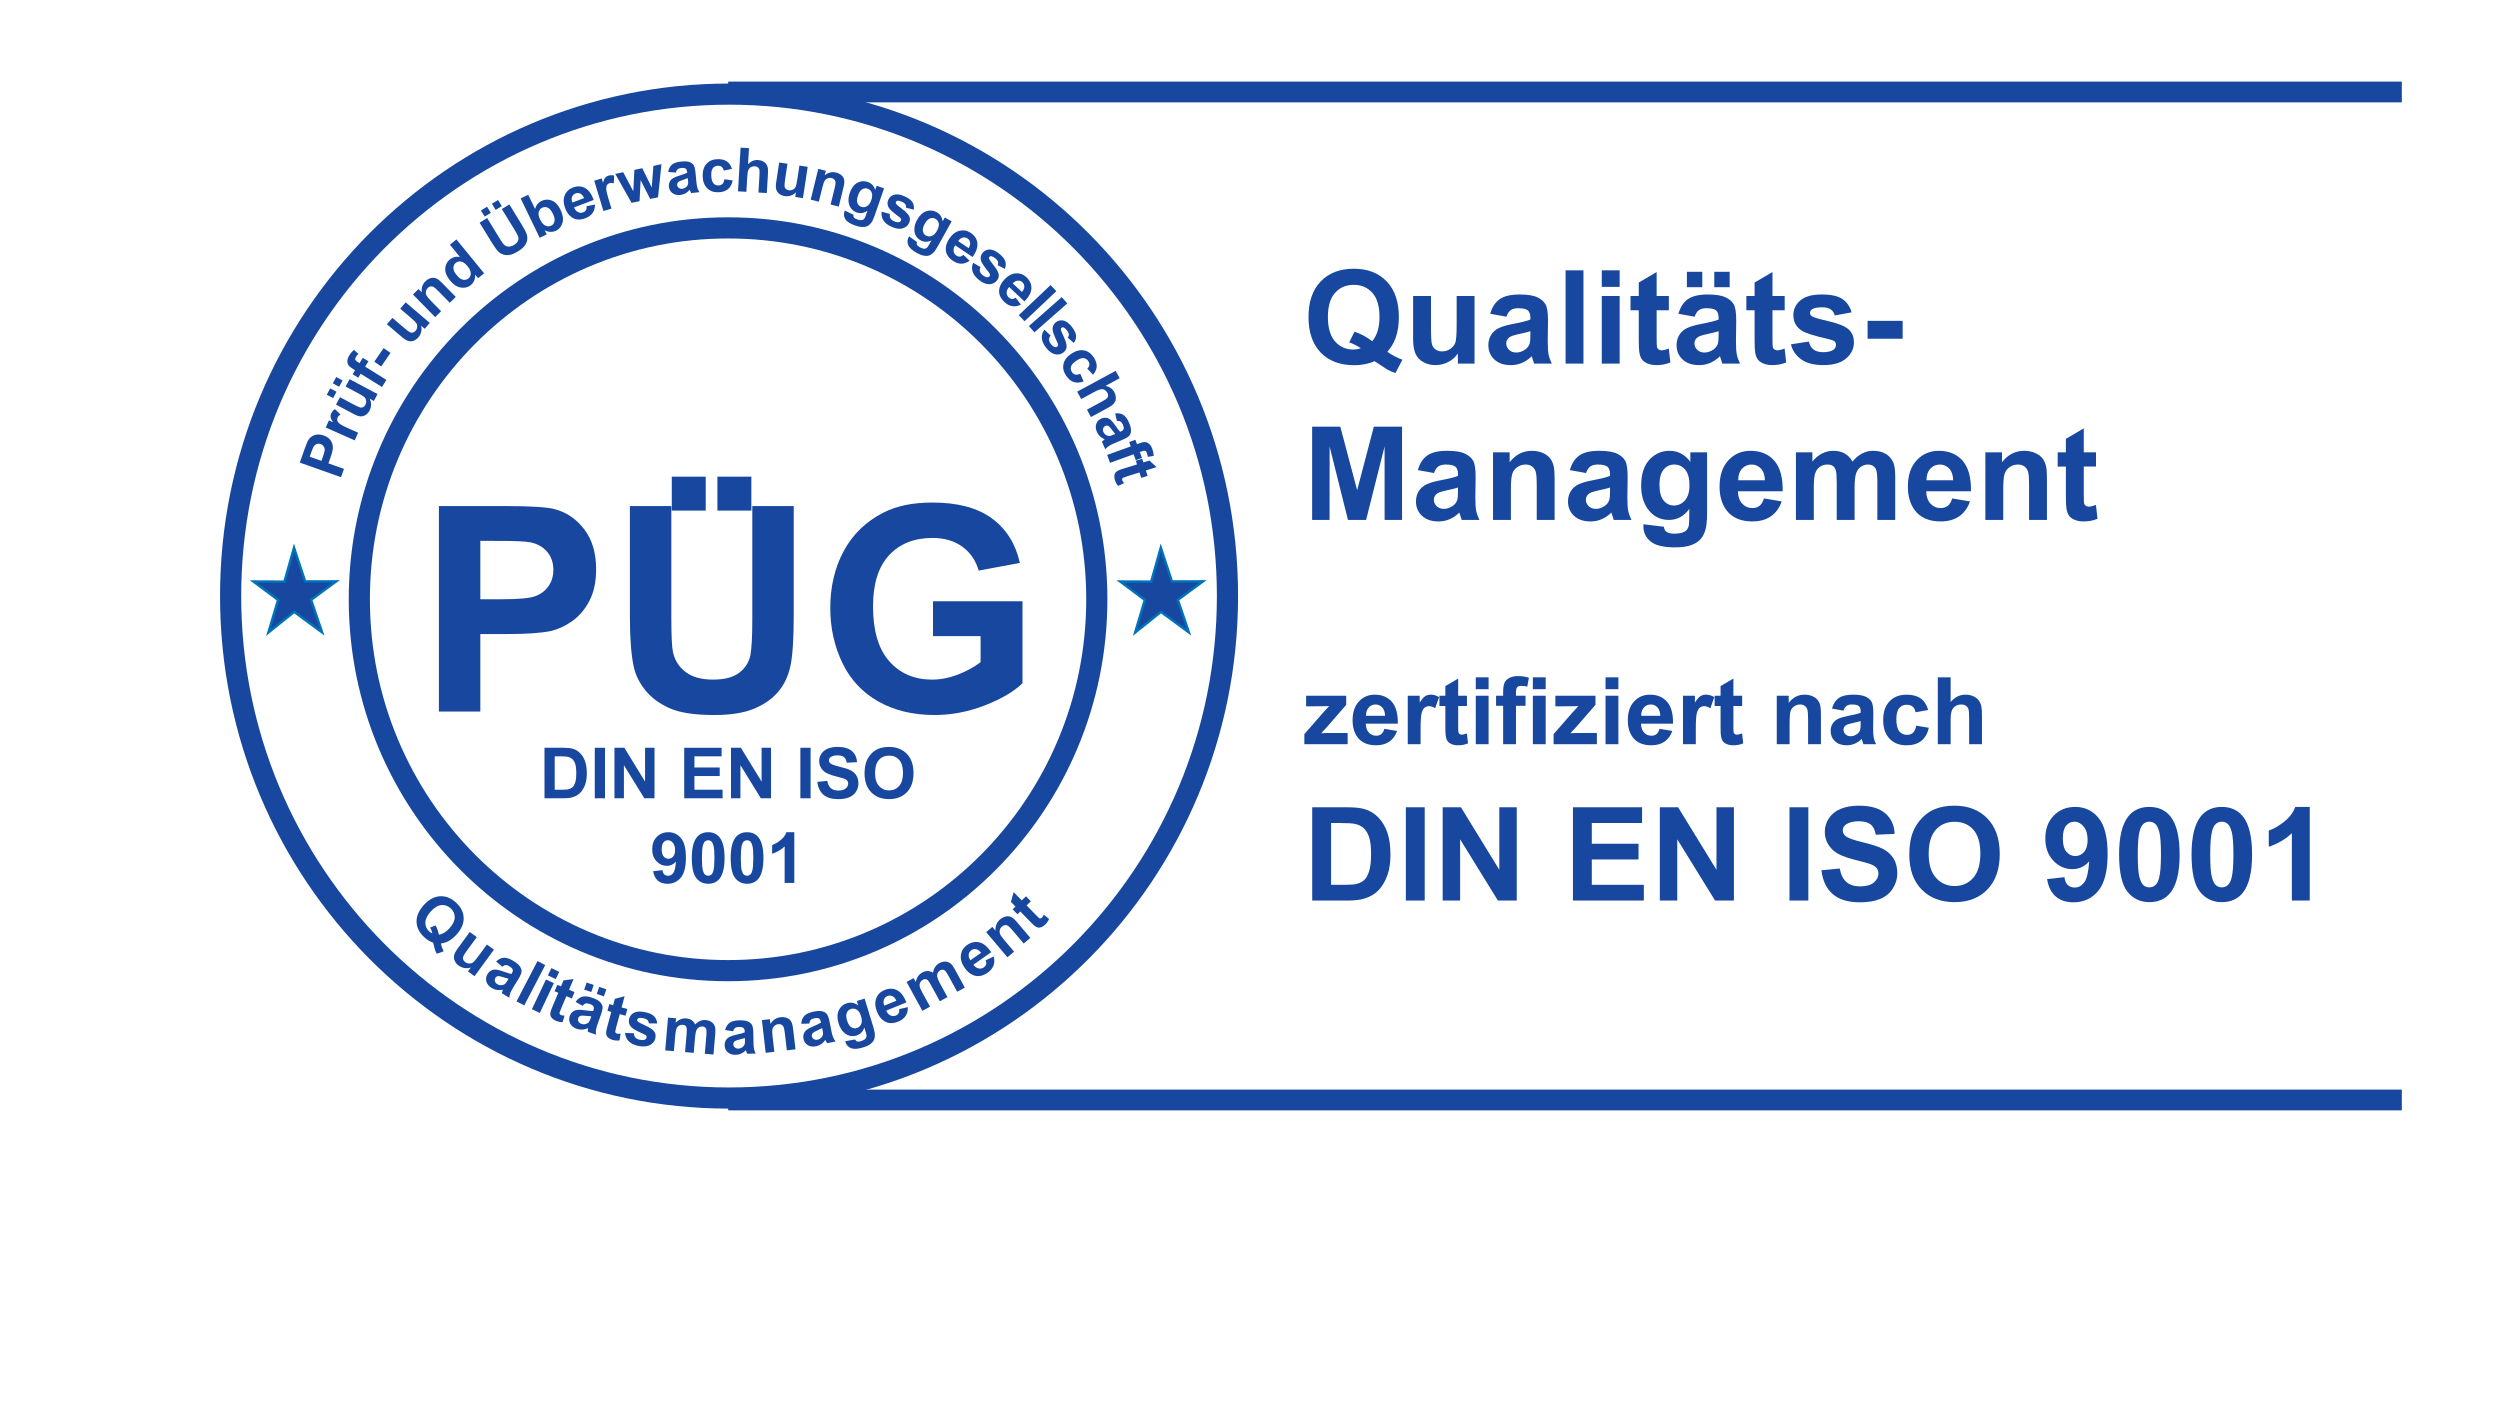<?xml version="1.0" encoding="utf-8"?>
<!-- Generator: Adobe Illustrator 16.0.0, SVG Export Plug-In . SVG Version: 6.00 Build 0)  -->
<!DOCTYPE svg PUBLIC "-//W3C//DTD SVG 1.1//EN" "http://www.w3.org/Graphics/SVG/1.1/DTD/svg11.dtd">
<svg version="1.1" id="Layer_1" xmlns="http://www.w3.org/2000/svg" xmlns:xlink="http://www.w3.org/1999/xlink" x="0px" y="0px"
	 width="842.667px" height="474.667px" viewBox="0 0 842.667 474.667" enable-background="new 0 0 842.667 474.667"
	 xml:space="preserve">
<g>
	<g id="Layer_2">
		<g>
			<path fill="#17479E" d="M467.627,118.585c1.559,1.116,3.249,2.002,5.076,2.661l-2.334,4.476
				c-0.956-0.288-1.891-0.682-2.804-1.184c-0.201-0.1-1.609-1.032-4.222-2.792c-2.056,0.9-4.336,1.351-6.836,1.351
				c-4.831,0-8.612-1.422-11.349-4.268c-2.735-2.844-4.105-6.841-4.105-11.989c0-5.133,1.374-9.126,4.116-11.979
				c2.744-2.853,6.464-4.278,11.168-4.278c4.657,0,8.351,1.427,11.078,4.281c2.729,2.854,4.094,6.849,4.094,11.985
				c0,2.719-0.376,5.107-1.135,7.167C469.803,115.588,468.887,117.112,467.627,118.585z M462.532,114.995
				c0.814-0.958,1.428-2.116,1.837-3.476c0.408-1.358,0.611-2.918,0.611-4.676c0-3.632-0.8-6.346-2.401-8.141
				s-3.695-2.692-6.283-2.692s-4.686,0.9-6.294,2.701c-1.609,1.802-2.413,4.511-2.413,8.126c0,3.674,0.804,6.422,2.413,8.245
				c1.608,1.822,3.643,2.734,6.102,2.734c0.914,0,1.779-0.15,2.596-0.449c-1.286-0.841-2.594-1.497-3.921-1.967l1.778-3.609
				C458.639,112.502,460.632,113.571,462.532,114.995z"/>
			<path fill="#17479E" d="M491.408,122.558v-3.409c-0.826,1.215-1.915,2.171-3.265,2.87c-1.348,0.697-2.772,1.047-4.271,1.047
				c-1.528,0-2.897-0.336-4.113-1.008c-1.211-0.672-2.088-1.616-2.632-2.831c-0.543-1.215-0.813-2.896-0.813-5.042V99.769h6.026
				v10.451c0,3.199,0.109,5.157,0.332,5.878c0.22,0.72,0.622,1.292,1.21,1.713c0.585,0.421,1.327,0.632,2.228,0.632
				c1.027,0,1.948-0.282,2.761-0.846c0.815-0.564,1.371-1.262,1.671-2.098s0.451-2.881,0.451-6.136V99.77h6.025v22.791h-5.609
				V122.558z"/>
			<path fill="#17479E" d="M507.76,106.749l-5.459-0.984c0.615-2.211,1.674-3.847,3.179-4.91c1.503-1.062,3.736-1.593,6.7-1.593
				c2.69,0,4.697,0.318,6.013,0.955c1.318,0.636,2.245,1.444,2.782,2.424c0.537,0.98,0.806,2.779,0.806,5.395l-0.09,7.037
				c0,2.002,0.097,3.479,0.289,4.43c0.193,0.951,0.554,1.969,1.083,3.056h-5.966c-0.157-0.4-0.351-0.992-0.578-1.778
				c-0.101-0.357-0.174-0.593-0.217-0.707c-1.028,0.998-2.129,1.746-3.302,2.245c-1.172,0.499-2.423,0.749-3.755,0.749
				c-2.345,0-4.192-0.636-5.544-1.907c-1.353-1.271-2.027-2.878-2.027-4.82c0-1.286,0.308-2.433,0.923-3.439
				c0.615-1.007,1.479-1.778,2.588-2.314c1.109-0.535,2.709-1.003,4.798-1.403c2.818-0.529,4.772-1.022,5.861-1.479v-0.601
				c0-1.158-0.287-1.983-0.859-2.477c-0.574-0.494-1.654-0.74-3.246-0.74c-1.074,0-1.915,0.211-2.517,0.636
				C508.62,104.944,508.133,105.686,507.76,106.749z M515.844,111.641c-0.775,0.256-2.001,0.563-3.677,0.92
				c-1.676,0.357-2.771,0.706-3.285,1.048c-0.788,0.557-1.182,1.263-1.182,2.119c0,0.842,0.314,1.569,0.945,2.182
				c0.63,0.613,1.432,0.92,2.404,0.92c1.091,0,2.13-0.357,3.118-1.07c0.73-0.542,1.21-1.206,1.438-1.989
				c0.159-0.514,0.237-1.491,0.237-2.932V111.641L515.844,111.641z"/>
			<path fill="#17479E" d="M527.706,122.558v-31.44h6.025v31.441L527.706,122.558L527.706,122.558z"/>
			<path fill="#17479E" d="M539.906,96.696v-5.579h6.026v5.579H539.906z M539.906,122.558V99.768h6.026v22.791H539.906z"/>
			<path fill="#17479E" d="M562.515,99.768v4.803h-4.116v9.194c0,1.862,0.039,2.947,0.119,3.255
				c0.078,0.309,0.258,0.562,0.537,0.762c0.277,0.201,0.619,0.301,1.02,0.301c0.558,0,1.367-0.192,2.426-0.579l0.522,4.663
				c-1.4,0.599-2.985,0.898-4.757,0.898c-1.087,0-2.063-0.182-2.935-0.547c-0.872-0.365-1.512-0.836-1.918-1.416
				c-0.408-0.579-0.689-1.362-0.847-2.349c-0.129-0.701-0.193-2.116-0.193-4.248v-9.935h-2.774v-4.802h2.774v-4.534l6.027-3.55
				v8.084h4.114V99.768z"/>
			<path fill="#17479E" d="M571.202,106.749l-5.459-0.984c0.615-2.211,1.674-3.847,3.177-4.91c1.505-1.062,3.738-1.593,6.703-1.593
				c2.689,0,4.696,0.318,6.014,0.955c1.316,0.636,2.243,1.444,2.78,2.424c0.537,0.98,0.806,2.779,0.806,5.395l-0.09,7.037
				c0,2.002,0.097,3.479,0.291,4.43c0.192,0.951,0.554,1.969,1.081,3.056h-5.966c-0.156-0.4-0.351-0.992-0.578-1.778
				c-0.101-0.357-0.172-0.593-0.214-0.707c-1.031,0.998-2.132,1.746-3.304,2.245c-1.173,0.499-2.424,0.749-3.754,0.749
				c-2.345,0-4.194-0.636-5.546-1.907s-2.026-2.878-2.026-4.82c0-1.286,0.308-2.433,0.923-3.439
				c0.615-1.007,1.479-1.778,2.587-2.314c1.109-0.535,2.709-1.003,4.798-1.403c2.818-0.529,4.772-1.022,5.861-1.479v-0.601
				c0-1.158-0.285-1.983-0.859-2.477c-0.572-0.494-1.655-0.74-3.246-0.74c-1.075,0-1.915,0.211-2.517,0.636
				C572.061,104.944,571.575,105.686,571.202,106.749z M568.595,96.815v-5.191h5.19v5.191H568.595z M579.286,111.641
				c-0.773,0.256-1.997,0.563-3.675,0.92c-1.676,0.357-2.771,0.706-3.287,1.048c-0.786,0.557-1.182,1.263-1.182,2.119
				c0,0.842,0.315,1.569,0.945,2.182s1.434,0.92,2.407,0.92c1.088,0,2.127-0.357,3.115-1.07c0.73-0.542,1.212-1.206,1.44-1.989
				c0.157-0.514,0.235-1.491,0.235-2.932V111.641z M577.824,96.815v-5.191h5.192v5.191H577.824z"/>
			<path fill="#17479E" d="M601.559,99.768v4.803h-4.118v9.194c0,1.862,0.039,2.947,0.117,3.255c0.081,0.309,0.26,0.562,0.539,0.762
				c0.28,0.201,0.619,0.301,1.021,0.301c0.557,0,1.368-0.192,2.425-0.579l0.522,4.663c-1.4,0.599-2.985,0.898-4.756,0.898
				c-1.085,0-2.064-0.182-2.935-0.547c-0.873-0.365-1.511-0.836-1.919-1.416c-0.406-0.579-0.689-1.362-0.847-2.349
				c-0.128-0.701-0.191-2.116-0.191-4.248v-9.935h-2.774v-4.802h2.774v-4.534l6.025-3.55v8.084h4.116V99.768z"/>
			<path fill="#17479E" d="M603.653,116.056l6.056-0.925c0.256,1.172,0.776,2.062,1.557,2.669c0.781,0.607,1.878,0.911,3.285,0.911
				c1.55,0,2.715-0.285,3.498-0.858c0.525-0.4,0.788-0.937,0.788-1.61c0-0.457-0.142-0.836-0.429-1.137
				c-0.298-0.287-0.969-0.551-2.008-0.794c-4.848-1.073-7.92-2.051-9.218-2.938c-1.795-1.229-2.693-2.938-2.693-5.124
				c0-1.972,0.777-3.63,2.332-4.974c1.557-1.343,3.968-2.015,7.235-2.015c3.112,0,5.422,0.507,6.936,1.522
				c1.513,1.014,2.557,2.516,3.125,4.502l-5.668,1.044c-0.242-0.886-0.7-1.565-1.377-2.037c-0.678-0.472-1.642-0.708-2.894-0.708
				c-1.581,0-2.715,0.222-3.397,0.666c-0.457,0.315-0.685,0.722-0.685,1.223c0,0.43,0.2,0.794,0.599,1.094
				c0.541,0.401,2.413,0.966,5.614,1.696c3.199,0.729,5.433,1.624,6.702,2.681c1.253,1.073,1.881,2.567,1.881,4.484
				c0,2.088-0.87,3.882-2.611,5.385c-1.741,1.502-4.318,2.252-7.73,2.252c-3.097,0-5.548-0.629-7.353-1.886
				C605.391,119.923,604.208,118.214,603.653,116.056z"/>
			<path fill="#17479E" d="M629.505,114.176v-6.026h11.813v6.026H629.505z"/>
			<path fill="#17479E" d="M442.279,175.25v-31.441h9.491l5.676,21.447l5.629-21.447h9.512v31.441h-5.877l-0.015-24.75l-6.23,24.75
				h-6.111l-6.183-24.75l-0.015,24.75H442.279z"/>
			<path fill="#17479E" d="M483.361,159.441l-5.459-0.984c0.615-2.211,1.674-3.847,3.179-4.91c1.501-1.063,3.736-1.593,6.7-1.593
				c2.69,0,4.697,0.317,6.013,0.955c1.318,0.637,2.245,1.444,2.782,2.424c0.537,0.981,0.806,2.779,0.806,5.396l-0.09,7.037
				c0,2.002,0.097,3.479,0.289,4.43c0.193,0.951,0.554,1.969,1.083,3.057h-5.966c-0.156-0.4-0.351-0.993-0.58-1.778
				c-0.099-0.357-0.171-0.593-0.214-0.708c-1.029,0.998-2.13,1.746-3.302,2.245c-1.175,0.499-2.424,0.749-3.755,0.749
				c-2.346,0-4.193-0.636-5.545-1.907s-2.027-2.878-2.027-4.821c0-1.286,0.309-2.432,0.924-3.439
				c0.615-1.006,1.478-1.778,2.587-2.313s2.707-1.003,4.798-1.403c2.818-0.529,4.772-1.021,5.861-1.479v-0.601
				c0-1.158-0.287-1.983-0.859-2.477c-0.574-0.493-1.655-0.74-3.246-0.74c-1.076,0-1.915,0.212-2.517,0.636
				C484.22,157.636,483.734,158.379,483.361,159.441z M491.445,164.333c-0.773,0.257-1.999,0.563-3.675,0.92
				c-1.676,0.357-2.772,0.707-3.287,1.048c-0.788,0.557-1.182,1.263-1.182,2.119c0,0.842,0.314,1.569,0.945,2.182
				c0.63,0.613,1.432,0.92,2.406,0.92c1.089,0,2.128-0.357,3.116-1.07c0.73-0.542,1.21-1.206,1.438-1.989
				c0.159-0.514,0.237-1.491,0.237-2.932V164.333L491.445,164.333z"/>
			<path fill="#17479E" d="M524.008,175.25h-6.025v-11.62c0-2.458-0.131-4.049-0.387-4.77c-0.259-0.722-0.675-1.283-1.254-1.683
				c-0.578-0.4-1.277-0.601-2.092-0.601c-1.045,0-1.98,0.287-2.811,0.857c-0.829,0.572-1.397,1.33-1.705,2.272
				c-0.308,0.943-0.461,2.688-0.461,5.231v10.312h-6.025V152.46h5.607v3.345c1.986-2.567,4.486-3.852,7.501-3.852
				c1.329,0,2.545,0.24,3.645,0.719c1.101,0.479,1.932,1.091,2.497,1.833c0.563,0.744,0.956,1.587,1.178,2.531
				c0.22,0.944,0.332,2.296,0.332,4.055V175.25L524.008,175.25z"/>
			<path fill="#17479E" d="M534.604,159.441l-5.459-0.984c0.615-2.211,1.674-3.847,3.179-4.91c1.502-1.063,3.736-1.593,6.7-1.593
				c2.69,0,4.696,0.317,6.013,0.955c1.318,0.637,2.245,1.444,2.782,2.424c0.536,0.981,0.805,2.779,0.805,5.396l-0.089,7.037
				c0,2.002,0.097,3.479,0.289,4.43c0.193,0.951,0.554,1.969,1.083,3.057h-5.966c-0.157-0.4-0.351-0.993-0.578-1.778
				c-0.101-0.357-0.174-0.593-0.217-0.708c-1.029,0.998-2.129,1.746-3.302,2.245c-1.173,0.499-2.424,0.749-3.755,0.749
				c-2.346,0-4.192-0.636-5.545-1.907c-1.352-1.271-2.026-2.878-2.026-4.821c0-1.286,0.308-2.432,0.923-3.439
				c0.615-1.006,1.479-1.778,2.588-2.313s2.709-1.003,4.797-1.403c2.819-0.529,4.773-1.021,5.862-1.479v-0.601
				c0-1.158-0.287-1.983-0.86-2.477c-0.574-0.493-1.655-0.74-3.245-0.74c-1.076,0-1.915,0.212-2.518,0.636
				C535.463,157.636,534.976,158.379,534.604,159.441z M542.688,164.333c-0.776,0.257-2.001,0.563-3.677,0.92
				c-1.677,0.357-2.771,0.707-3.285,1.048c-0.789,0.557-1.182,1.263-1.182,2.119c0,0.842,0.314,1.569,0.944,2.182
				c0.629,0.613,1.433,0.92,2.405,0.92c1.091,0,2.129-0.357,3.115-1.07c0.733-0.542,1.212-1.206,1.441-1.989
				c0.158-0.514,0.237-1.491,0.237-2.932V164.333z"/>
			<path fill="#17479E" d="M553.953,176.713l6.891,0.835c0.115,0.812,0.38,1.37,0.796,1.674c0.572,0.435,1.475,0.653,2.707,0.653
				c1.575,0,2.76-0.237,3.546-0.709c0.531-0.316,0.933-0.824,1.205-1.526c0.185-0.502,0.279-1.426,0.279-2.773l0.026-3.333
				c-1.82,2.479-4.104,3.718-6.851,3.718c-3.061,0-5.484-1.294-7.272-3.883c-1.402-2.044-2.104-4.59-2.104-7.636
				c0-3.818,0.92-6.737,2.758-8.752c1.838-2.017,4.122-3.025,6.855-3.025c2.817,0,5.142,1.24,6.975,3.72v-3.213h5.638v20.449
				c0,2.689-0.222,4.7-0.665,6.03c-0.444,1.331-1.066,2.375-1.868,3.133s-1.872,1.352-3.209,1.781
				c-1.339,0.429-3.031,0.644-5.076,0.644c-3.865,0-6.606-0.666-8.225-1.995c-1.616-1.331-2.425-3.017-2.425-5.058
				C553.932,177.245,553.937,177,553.953,176.713z M559.351,163.396c0,2.417,0.467,4.186,1.404,5.309
				c0.936,1.123,2.088,1.684,3.46,1.684c1.472,0,2.713-0.576,3.728-1.727c1.014-1.151,1.521-2.856,1.521-5.114
				c0-2.359-0.485-4.111-1.456-5.254c-0.972-1.144-2.2-1.715-3.685-1.715c-1.443,0-2.633,0.561-3.568,1.684
				C559.82,159.384,559.351,161.095,559.351,163.396z"/>
			<path fill="#17479E" d="M594.557,168.002l5.994,1.015c-0.772,2.197-1.989,3.87-3.652,5.019c-1.665,1.148-3.75,1.723-6.248,1.723
				c-3.958,0-6.889-1.293-8.789-3.881c-1.5-2.073-2.25-4.689-2.25-7.849c0-3.774,0.986-6.73,2.959-8.868s4.467-3.206,7.483-3.206
				c3.388,0,6.06,1.118,8.018,3.354c1.957,2.237,2.895,5.663,2.81,10.278h-15.097c0.043,1.79,0.529,3.182,1.458,4.176
				s2.088,1.492,3.474,1.492c0.943,0,1.737-0.257,2.381-0.77C593.742,169.971,594.227,169.143,594.557,168.002z M594.885,161.887
				c-0.043-1.734-0.492-3.053-1.35-3.956c-0.856-0.902-1.898-1.354-3.125-1.354c-1.313,0-2.397,0.477-3.254,1.429
				c-0.855,0.953-1.276,2.247-1.262,3.881L594.885,161.887L594.885,161.887z"/>
			<path fill="#17479E" d="M605.344,152.46h5.549v3.109c1.985-2.41,4.352-3.615,7.094-3.615c1.456,0,2.722,0.3,3.792,0.903
				c1.072,0.602,1.95,1.513,2.639,2.731c0.999-1.218,2.078-2.129,3.234-2.731c1.157-0.603,2.394-0.903,3.708-0.903
				c1.671,0,3.086,0.34,4.241,1.018c1.158,0.68,2.023,1.677,2.594,2.993c0.414,0.973,0.621,2.546,0.621,4.72v14.566h-6.026v-13.014
				c0-2.258-0.206-3.716-0.62-4.374c-0.558-0.857-1.413-1.287-2.569-1.287c-0.843,0-1.635,0.258-2.377,0.772
				s-1.279,1.269-1.607,2.262c-0.328,0.994-0.492,2.562-0.492,4.706v10.935h-6.025v-12.478c0-2.215-0.108-3.645-0.323-4.288
				c-0.214-0.643-0.544-1.122-0.993-1.437c-0.451-0.314-1.061-0.472-1.831-0.472c-0.929,0-1.762,0.25-2.504,0.75
				s-1.273,1.222-1.594,2.166c-0.321,0.943-0.481,2.508-0.481,4.694v11.063h-6.027V152.46L605.344,152.46z"/>
			<path fill="#17479E" d="M658.021,168.002l5.996,1.015c-0.772,2.197-1.989,3.87-3.654,5.019s-3.748,1.723-6.248,1.723
				c-3.958,0-6.889-1.293-8.788-3.881c-1.501-2.073-2.251-4.689-2.251-7.849c0-3.774,0.986-6.73,2.959-8.868
				c1.975-2.138,4.467-3.206,7.483-3.206c3.388,0,6.062,1.118,8.019,3.354c1.958,2.237,2.894,5.663,2.809,10.278H649.25
				c0.043,1.79,0.528,3.182,1.456,4.176c0.931,0.995,2.089,1.492,3.476,1.492c0.941,0,1.735-0.257,2.381-0.77
				C657.207,169.971,657.691,169.143,658.021,168.002z M658.349,161.887c-0.043-1.734-0.494-3.053-1.35-3.956
				c-0.856-0.902-1.898-1.354-3.125-1.354c-1.313,0-2.397,0.477-3.254,1.429c-0.855,0.953-1.276,2.247-1.262,3.881L658.349,161.887
				L658.349,161.887z"/>
			<path fill="#17479E" d="M689.958,175.25h-6.025v-11.62c0-2.458-0.129-4.049-0.386-4.77c-0.258-0.722-0.675-1.283-1.255-1.683
				c-0.578-0.4-1.277-0.601-2.092-0.601c-1.044,0-1.98,0.287-2.81,0.857c-0.83,0.572-1.398,1.33-1.706,2.272
				c-0.306,0.943-0.461,2.688-0.461,5.231v10.312h-6.025V152.46h5.608v3.345c1.985-2.567,4.485-3.852,7.5-3.852
				c1.33,0,2.545,0.24,3.646,0.719c1.1,0.479,1.932,1.091,2.496,1.833c0.564,0.744,0.956,1.587,1.179,2.531
				c0.222,0.944,0.331,2.296,0.331,4.055V175.25z"/>
			<path fill="#17479E" d="M706.49,152.46v4.803h-4.119v9.194c0,1.863,0.04,2.947,0.118,3.255c0.08,0.308,0.259,0.562,0.538,0.762
				c0.28,0.201,0.619,0.301,1.021,0.301c0.56,0,1.368-0.193,2.427-0.578l0.522,4.662c-1.402,0.599-2.986,0.899-4.758,0.899
				c-1.085,0-2.064-0.183-2.935-0.547c-0.873-0.365-1.51-0.836-1.919-1.416c-0.406-0.579-0.689-1.362-0.846-2.349
				c-0.129-0.701-0.192-2.117-0.192-4.248v-9.934h-2.774v-4.803h2.774v-4.534l6.025-3.55v8.084L706.49,152.46L706.49,152.46z"/>
			<path fill="#17479E" d="M439.654,250.852v-3.4l6.123-7.016c1.005-1.146,1.746-1.961,2.229-2.441
				c-0.504,0.029-1.165,0.051-1.985,0.061l-5.771,0.029v-3.58h13.513v3.073l-6.243,7.192l-2.198,2.383
				c1.198-0.061,1.94-0.09,2.229-0.09h6.689v3.789H439.654L439.654,250.852z"/>
			<path fill="#17479E" d="M466.621,245.662l4.295,0.716c-0.554,1.575-1.426,2.774-2.619,3.599
				c-1.193,0.823-2.685,1.234-4.477,1.234c-2.836,0-4.935-0.927-6.296-2.782c-1.075-1.485-1.612-3.36-1.612-5.627
				c0-2.705,0.706-4.823,2.119-6.355c1.415-1.532,3.203-2.299,5.364-2.299c2.428,0,4.344,0.804,5.748,2.409
				c1.403,1.605,2.075,4.063,2.012,7.375h-10.799c0.03,1.281,0.379,2.278,1.042,2.991c0.664,0.712,1.49,1.066,2.481,1.066
				c0.674,0,1.24-0.183,1.699-0.551C466.037,247.071,466.385,246.478,466.621,245.662z M466.859,241.277
				c-0.031-1.248-0.353-2.194-0.964-2.845c-0.613-0.649-1.357-0.974-2.233-0.974c-0.939,0-1.715,0.342-2.327,1.027
				c-0.613,0.686-0.913,1.615-0.902,2.791H466.859z"/>
			<path fill="#17479E" d="M478.831,250.852h-4.325v-16.347h4.026v2.323c0.685-1.096,1.298-1.817,1.844-2.163
				c0.545-0.345,1.166-0.519,1.859-0.519c0.979,0,1.922,0.272,2.83,0.817l-1.327,3.77c-0.728-0.472-1.4-0.709-2.025-0.709
				c-0.602,0-1.113,0.168-1.532,0.5c-0.418,0.334-0.75,0.935-0.99,1.809c-0.24,0.87-0.359,2.695-0.359,5.474V250.852
				L478.831,250.852z"/>
			<path fill="#17479E" d="M494.459,234.505v3.46h-2.953v6.578c0,1.332,0.028,2.106,0.084,2.327s0.185,0.403,0.384,0.546
				c0.201,0.143,0.444,0.216,0.731,0.216c0.4,0,0.98-0.139,1.739-0.416l0.373,3.35c-1.005,0.431-2.143,0.646-3.412,0.646
				c-0.777,0-1.48-0.132-2.105-0.392c-0.624-0.262-1.083-0.599-1.374-1.016c-0.292-0.415-0.495-0.974-0.607-1.683
				c-0.092-0.501-0.138-1.516-0.138-3.043v-7.114h-1.999v-3.46h1.999v-3.251l4.325-2.535v5.788h2.953V234.505z"/>
			<path fill="#17479E" d="M497.431,232.298V228.3h4.325v3.998H497.431z M497.431,250.852v-16.347h4.325v16.347H497.431z"/>
			<path fill="#17479E" d="M504.276,234.505h2.386v-1.234c0-1.38,0.146-2.407,0.44-3.087c0.293-0.679,0.833-1.232,1.622-1.659
				c0.787-0.427,1.784-0.641,2.988-0.641c1.236,0,2.446,0.184,3.63,0.551l-0.552,3.005c-0.699-0.164-1.372-0.246-2.019-0.246
				c-0.636,0-1.093,0.148-1.371,0.444c-0.275,0.296-0.413,0.863-0.413,1.702v1.165h3.222v3.402h-3.222v12.947h-4.326v-12.947h-2.386
				V234.505L504.276,234.505z"/>
			<path fill="#17479E" d="M516.673,232.298V228.3h4.324v3.998H516.673z M516.673,250.852v-16.347h4.324v16.347H516.673z"/>
			<path fill="#17479E" d="M523.666,250.852v-3.4l6.122-7.016c1.005-1.146,1.749-1.961,2.23-2.441
				c-0.502,0.029-1.164,0.051-1.984,0.061l-5.771,0.029v-3.58h13.513v3.073l-6.242,7.192l-2.2,2.383
				c1.201-0.061,1.943-0.09,2.23-0.09h6.689v3.789H523.666L523.666,250.852z"/>
			<path fill="#17479E" d="M541.175,232.298V228.3h4.326v3.998H541.175z M541.175,250.852v-16.347h4.326v16.347H541.175z"/>
			<path fill="#17479E" d="M559.385,245.662l4.296,0.716c-0.553,1.575-1.427,2.774-2.618,3.599
				c-1.193,0.823-2.687,1.234-4.479,1.234c-2.835,0-4.935-0.927-6.296-2.782c-1.075-1.485-1.612-3.36-1.612-5.627
				c0-2.705,0.706-4.823,2.121-6.355c1.413-1.532,3.201-2.299,5.362-2.299c2.428,0,4.344,0.804,5.748,2.409s2.075,4.063,2.014,7.375
				h-10.801c0.032,1.281,0.379,2.278,1.042,2.991c0.664,0.712,1.492,1.066,2.481,1.066c0.676,0,1.242-0.183,1.699-0.551
				C558.803,247.071,559.15,246.478,559.385,245.662z M559.624,241.277c-0.029-1.248-0.353-2.194-0.964-2.845
				c-0.613-0.649-1.357-0.974-2.233-0.974c-0.939,0-1.715,0.342-2.327,1.027c-0.613,0.686-0.911,1.615-0.902,2.791H559.624z"/>
			<path fill="#17479E" d="M571.593,250.852h-4.323v-16.347h4.026v2.323c0.683-1.096,1.298-1.817,1.843-2.163
				c0.546-0.345,1.167-0.519,1.858-0.519c0.98,0,1.924,0.272,2.832,0.817l-1.327,3.77c-0.728-0.472-1.402-0.709-2.025-0.709
				c-0.604,0-1.114,0.168-1.534,0.5c-0.418,0.332-0.747,0.935-0.986,1.809c-0.24,0.87-0.361,2.695-0.361,5.474v5.045H571.593z"/>
			<path fill="#17479E" d="M587.224,234.505v3.46h-2.953v6.578c0,1.332,0.028,2.106,0.084,2.327
				c0.058,0.221,0.185,0.403,0.384,0.546c0.201,0.143,0.444,0.216,0.731,0.216c0.4,0,0.98-0.139,1.739-0.416l0.373,3.35
				c-1.005,0.431-2.141,0.646-3.41,0.646c-0.779,0-1.482-0.132-2.106-0.392c-0.625-0.262-1.084-0.599-1.375-1.016
				c-0.292-0.415-0.493-0.974-0.607-1.683c-0.091-0.501-0.138-1.516-0.138-3.043v-7.114h-1.999v-3.46h1.999v-3.251l4.325-2.535
				v5.788h2.953V234.505z"/>
			<path fill="#17479E" d="M613.773,250.852h-4.325v-8.333c0-1.765-0.091-2.903-0.276-3.421c-0.184-0.52-0.482-0.922-0.898-1.209
				c-0.414-0.287-0.913-0.431-1.497-0.431c-0.747,0-1.417,0.205-2.012,0.616c-0.591,0.411-0.999,0.953-1.219,1.63
				c-0.221,0.677-0.33,1.928-0.33,3.753v7.396h-4.325v-16.347h4.026v2.399c1.425-1.838,3.217-2.757,5.377-2.757
				c0.951,0,1.822,0.171,2.61,0.517c0.789,0.342,1.386,0.78,1.79,1.314c0.404,0.533,0.686,1.138,0.845,1.815
				c0.158,0.676,0.236,1.645,0.236,2.907v10.15H613.773z"/>
			<path fill="#17479E" d="M621.381,239.546l-3.878-0.716c0.44-1.592,1.197-2.771,2.273-3.535c1.075-0.765,2.671-1.148,4.791-1.148
				c1.926,0,3.359,0.229,4.302,0.686c0.941,0.456,1.604,1.035,1.989,1.738c0.384,0.702,0.576,1.991,0.576,3.868l-0.061,5.046
				c0,1.436,0.069,2.494,0.207,3.177c0.141,0.683,0.399,1.411,0.777,2.19h-4.266c-0.113-0.287-0.251-0.714-0.415-1.281
				c-0.071-0.257-0.123-0.425-0.153-0.509c-0.736,0.716-1.527,1.254-2.366,1.612c-0.839,0.357-1.731,0.538-2.685,0.538
				c-1.68,0-3.002-0.454-3.967-1.363c-0.968-0.909-1.453-2.057-1.453-3.443c0-0.919,0.221-1.738,0.658-2.458
				c0.44-0.719,1.056-1.271,1.848-1.653c0.791-0.382,1.934-0.718,3.425-1.003c2.012-0.379,3.406-0.73,4.184-1.058v-0.436
				c0-0.841-0.205-1.441-0.616-1.8s-1.187-0.539-2.325-0.539c-0.771,0-1.37,0.155-1.801,0.464
				C621.997,238.23,621.648,238.773,621.381,239.546z M627.168,243.037c-0.55,0.185-1.42,0.402-2.611,0.656
				c-1.191,0.255-1.969,0.504-2.336,0.748c-0.56,0.397-0.84,0.901-0.84,1.513c0,0.601,0.225,1.119,0.672,1.558
				s1.018,0.656,1.711,0.656c0.774,0,1.511-0.254,2.213-0.763c0.519-0.388,0.86-0.86,1.022-1.421
				c0.111-0.367,0.169-1.063,0.169-2.092V243.037L627.168,243.037z"/>
			<path fill="#17479E" d="M649.939,239.308l-4.266,0.775c-0.144-0.839-0.469-1.473-0.976-1.897s-1.163-0.637-1.971-0.637
				c-1.073,0-1.93,0.372-2.569,1.115c-0.639,0.743-0.958,1.984-0.958,3.726c0,1.936,0.324,3.304,0.976,4.104
				c0.648,0.8,1.522,1.198,2.619,1.198c0.816,0,1.489-0.232,2.01-0.698c0.522-0.464,0.892-1.266,1.105-2.404l4.236,0.716
				c-0.44,1.948-1.285,3.421-2.534,4.415c-1.251,0.995-2.923,1.493-5.024,1.493c-2.387,0-4.286-0.754-5.707-2.26
				c-1.419-1.507-2.127-3.591-2.127-6.257c0-2.694,0.712-4.793,2.137-6.295c1.422-1.5,3.348-2.251,5.777-2.251
				c1.987,0,3.568,0.424,4.741,1.275C648.582,236.274,649.426,237.568,649.939,239.308z"/>
			<path fill="#17479E" d="M657.495,228.301v8.337c1.396-1.661,3.063-2.491,5.003-2.491c0.995,0,1.894,0.185,2.693,0.554
				s1.404,0.841,1.809,1.415c0.406,0.574,0.683,1.212,0.832,1.908c0.148,0.696,0.224,1.779,0.224,3.245v9.583h-4.325v-8.627
				c0-1.711-0.082-2.799-0.246-3.259c-0.164-0.462-0.457-0.827-0.871-1.1c-0.416-0.272-0.936-0.408-1.563-0.408
				c-0.72,0-1.361,0.175-1.926,0.523s-0.975,0.873-1.238,1.575c-0.263,0.702-0.393,1.74-0.393,3.114v8.181h-4.326V228.3
				L657.495,228.301L657.495,228.301z"/>
			<path fill="#17479E" d="M442.309,272.104h11.607c2.617,0,4.612,0.2,5.984,0.601c1.846,0.543,3.425,1.509,4.741,2.896
				c1.318,1.387,2.319,3.084,3.006,5.094c0.686,2.009,1.029,4.485,1.029,7.432c0,2.587-0.323,4.817-0.966,6.69
				c-0.787,2.287-1.909,4.14-3.369,5.555c-1.102,1.072-2.588,1.909-4.462,2.509c-1.403,0.444-3.277,0.665-5.623,0.665h-11.95v-31.44
				H442.309z M448.663,277.415v20.821h4.752c1.777,0,3.062-0.1,3.851-0.3c1.03-0.258,1.889-0.694,2.567-1.309
				c0.682-0.614,1.237-1.625,1.666-3.033c0.431-1.408,0.647-3.327,0.647-5.758s-0.217-4.296-0.647-5.596
				c-0.429-1.301-1.032-2.317-1.807-3.045c-0.773-0.729-1.756-1.223-2.945-1.479c-0.89-0.201-2.631-0.301-5.226-0.301
				L448.663,277.415L448.663,277.415z"/>
			<path fill="#17479E" d="M473.869,303.545v-31.441h6.354v31.441H473.869z"/>
			<path fill="#17479E" d="M486.279,303.545v-31.441h6.156l12.935,21.079v-21.079h5.877v31.441h-6.353l-12.739-20.649v20.649
				H486.279z"/>
			<path fill="#17479E" d="M530.189,303.545v-31.441h23.297v5.311h-16.943v6.979h15.75v5.312h-15.75v8.532h17.54v5.31h-23.894
				V303.545z"/>
			<path fill="#17479E" d="M559.476,303.545v-31.441h6.154l12.938,21.079v-21.079h5.875v31.441h-6.351l-12.741-20.649v20.649
				H559.476z"/>
			<path fill="#17479E" d="M603.176,303.545v-31.441h6.354v31.441H603.176z"/>
			<path fill="#17479E" d="M613.945,293.343l6.175-0.597c0.373,2.073,1.126,3.595,2.264,4.568c1.135,0.971,2.668,1.457,4.598,1.457
				c2.045,0,3.585-0.432,4.621-1.299c1.035-0.865,1.554-1.878,1.554-3.038c0-0.743-0.219-1.377-0.653-1.898
				c-0.436-0.523-1.198-0.977-2.285-1.364c-0.742-0.258-2.438-0.718-5.081-1.377c-3.402-0.849-5.79-1.888-7.164-3.118
				c-1.928-1.731-2.894-3.842-2.894-6.331c0-1.604,0.454-3.103,1.362-4.497c0.908-1.397,2.217-2.458,3.927-3.189
				c1.71-0.729,3.771-1.093,6.188-1.093c3.949,0,6.919,0.863,8.916,2.594c1.997,1.729,3.043,4.036,3.144,6.923l-6.354,0.268
				c-0.271-1.612-0.855-2.77-1.75-3.476c-0.896-0.707-2.239-1.059-4.029-1.059c-1.848,0-3.293,0.377-4.339,1.134
				c-0.673,0.486-1.008,1.136-1.008,1.95c0,0.742,0.313,1.378,0.943,1.907c0.801,0.672,2.748,1.373,5.839,2.105
				c3.091,0.733,5.377,1.489,6.859,2.269c1.48,0.781,2.64,1.851,3.477,3.203s1.257,3.028,1.257,5.02
				c0,1.805-0.502,3.495-1.503,5.071c-1.001,1.577-2.414,2.748-4.245,3.516c-1.829,0.767-4.111,1.149-6.84,1.149
				c-3.976,0-7.029-0.919-9.16-2.76C615.632,299.544,614.361,296.864,613.945,293.343z"/>
			<path fill="#17479E" d="M643.561,288.017c0-3.202,0.479-5.89,1.438-8.063c0.714-1.602,1.688-3.039,2.925-4.313
				c1.236-1.271,2.592-2.215,4.064-2.83c1.957-0.83,4.215-1.244,6.773-1.244c4.631,0,8.337,1.437,11.117,4.311
				c2.779,2.873,4.169,6.87,4.169,11.99c0,5.075-1.378,9.048-4.138,11.913c-2.759,2.868-6.446,4.302-11.063,4.302
				c-4.673,0-8.391-1.427-11.147-4.279C644.938,296.951,643.561,293.023,643.561,288.017z M650.093,287.802
				c0,3.561,0.824,6.259,2.471,8.096c1.647,1.835,3.738,2.755,6.273,2.755c2.534,0,4.614-0.911,6.24-2.732
				c1.624-1.823,2.437-4.557,2.437-8.204c0-3.602-0.79-6.288-2.373-8.062c-1.581-1.771-3.685-2.658-6.304-2.658
				c-2.621,0-4.733,0.896-6.337,2.69C650.895,281.482,650.093,284.187,650.093,287.802z"/>
			<path fill="#17479E" d="M690.004,296.312l5.847-0.642c0.142,1.184,0.515,2.062,1.117,2.634c0.6,0.571,1.395,0.856,2.381,0.856
				c1.247,0,2.304-0.572,3.177-1.72c0.874-1.144,1.432-3.519,1.676-7.123c-1.518,1.758-3.413,2.638-5.69,2.638
				c-2.478,0-4.614-0.955-6.409-2.865c-1.798-1.911-2.694-4.396-2.694-7.46c0-3.19,0.947-5.763,2.844-7.717
				c1.894-1.951,4.309-2.929,7.239-2.929c3.189,0,5.806,1.234,7.851,3.704c2.046,2.468,3.069,6.528,3.069,12.182
				c0,5.753-1.066,9.903-3.198,12.45c-2.131,2.549-4.906,3.822-8.324,3.822c-2.461,0-4.448-0.655-5.966-1.963
				C691.407,300.871,690.433,298.915,690.004,296.312z M703.667,283.119c0-1.949-0.447-3.464-1.344-4.539
				c-0.897-1.076-1.934-1.613-3.112-1.613c-1.118,0-2.047,0.441-2.787,1.323c-0.74,0.883-1.109,2.327-1.109,4.335
				c0,2.036,0.403,3.531,1.207,4.485c0.803,0.954,1.808,1.431,3.013,1.431c1.163,0,2.142-0.458,2.938-1.378
				C703.27,286.246,703.667,284.898,703.667,283.119z"/>
			<path fill="#17479E" d="M724.479,271.985c3.043,0,5.422,1.086,7.137,3.259c2.044,2.573,3.065,6.839,3.065,12.8
				c0,5.946-1.029,10.22-3.086,12.823c-1.7,2.144-4.073,3.216-7.116,3.216c-3.058,0-5.521-1.177-7.395-3.527
				c-1.871-2.352-2.806-6.542-2.806-12.575c0-5.918,1.029-10.178,3.086-12.779C719.063,273.057,721.434,271.985,724.479,271.985z
				 M724.479,276.966c-0.73,0-1.382,0.231-1.954,0.697c-0.572,0.465-1.016,1.299-1.331,2.501c-0.418,1.56-0.623,4.187-0.623,7.879
				c0,3.693,0.187,6.229,0.558,7.612c0.373,1.379,0.841,2.3,1.408,2.757c0.564,0.459,1.214,0.688,1.942,0.688
				s1.382-0.233,1.954-0.697c0.572-0.466,1.016-1.298,1.331-2.501c0.416-1.546,0.623-4.165,0.623-7.858
				c0-3.691-0.187-6.228-0.56-7.61c-0.371-1.379-0.841-2.304-1.406-2.769C725.857,277.198,725.208,276.966,724.479,276.966z"/>
			<path fill="#17479E" d="M748.899,271.985c3.045,0,5.424,1.086,7.139,3.259c2.043,2.573,3.065,6.839,3.065,12.8
				c0,5.946-1.029,10.22-3.088,12.823c-1.7,2.144-4.071,3.216-7.114,3.216c-3.058,0-5.522-1.177-7.395-3.527
				c-1.872-2.352-2.808-6.542-2.808-12.575c0-5.918,1.029-10.178,3.086-12.779C743.485,273.057,745.856,271.985,748.899,271.985z
				 M748.899,276.966c-0.729,0-1.38,0.231-1.954,0.697c-0.572,0.465-1.016,1.299-1.331,2.501c-0.416,1.56-0.623,4.187-0.623,7.879
				c0,3.693,0.187,6.229,0.56,7.612c0.371,1.379,0.841,2.3,1.406,2.757c0.566,0.459,1.213,0.688,1.942,0.688
				c0.73,0,1.382-0.233,1.954-0.697c0.574-0.466,1.016-1.298,1.333-2.501c0.414-1.546,0.622-4.165,0.622-7.858
				c0-3.691-0.187-6.228-0.559-7.61c-0.373-1.379-0.841-2.304-1.406-2.769C750.277,277.198,749.629,276.966,748.899,276.966z"/>
			<path fill="#17479E" d="M778.539,303.545h-6.025v-22.697c-2.202,2.056-4.797,3.576-7.786,4.561v-5.459
				c1.574-0.516,3.283-1.491,5.126-2.931c1.846-1.438,3.109-3.116,3.798-5.034h4.888V303.545z"/>
		</g>
	</g>
	<g id="Layer_3_copy">
		<line fill="none" stroke="#17479E" stroke-width="7" x1="245.449" y1="31.005" x2="809.572" y2="31.005"/>
		<line fill="none" stroke="#17479E" stroke-width="7" x1="245.449" y1="370.768" x2="809.572" y2="370.768"/>
		<g>
			<g>
				<path fill="#17479E" d="M147.935,239.822v-69.243h22.417c8.494,0,14.031,0.347,16.611,1.039
					c3.964,1.041,7.282,3.301,9.957,6.781s4.012,7.978,4.012,13.49c0,4.254-0.771,7.829-2.312,10.727
					c-1.542,2.899-3.5,5.173-5.875,6.828c-2.376,1.654-4.791,2.749-7.245,3.284c-3.335,0.662-8.165,0.991-14.489,0.991h-9.109
					v26.104H147.935z M161.902,182.317v19.664h7.64c5.502,0,9.18-0.362,11.036-1.087c1.854-0.724,3.309-1.858,4.361-3.402
					c1.054-1.544,1.581-3.341,1.581-5.389c0-2.521-0.739-4.6-2.217-6.239c-1.479-1.639-3.349-2.663-5.612-3.072
					c-1.667-0.315-5.015-0.473-10.044-0.473L161.902,182.317L161.902,182.317z"/>
				<path fill="#17479E" d="M212.317,170.579h13.967v37.516c0,5.953,0.174,9.812,0.52,11.576c0.6,2.836,2.025,5.112,4.279,6.828
					c2.256,1.716,5.337,2.574,9.247,2.574c3.973,0,6.97-0.811,8.987-2.433c2.018-1.622,3.232-3.614,3.642-5.976
					c0.411-2.363,0.617-6.285,0.617-11.767v-38.319h13.967v36.373c0,8.315-0.379,14.188-1.134,17.621
					c-0.756,3.433-2.15,6.33-4.181,8.691c-2.033,2.363-4.749,4.242-8.149,5.644c-3.402,1.401-7.844,2.103-13.323,2.103
					c-6.615,0-11.631-0.766-15.046-2.292c-3.418-1.526-6.119-3.51-8.102-5.95c-1.985-2.442-3.291-5-3.921-7.677
					c-0.913-3.968-1.37-9.825-1.37-17.572V170.579L212.317,170.579z M226.436,172.107v-11.441h11.441v11.441H226.436
					L226.436,172.107z M241.811,172.107v-11.441h11.447v11.441H241.811L241.811,172.107z"/>
				<path fill="#17479E" d="M314.479,214.413v-11.738h30.164v27.625c-2.929,2.832-7.174,5.325-12.734,7.478
					c-5.562,2.155-11.191,3.233-16.894,3.233c-7.246,0-13.563-1.52-18.95-4.559c-5.387-3.039-9.436-7.385-12.144-13.039
					c-2.71-5.653-4.063-11.803-4.063-18.448c0-7.212,1.512-13.622,4.536-19.228c3.024-5.606,7.451-9.905,13.281-12.898
					c4.441-2.299,9.97-3.448,16.586-3.448c8.601,0,15.319,1.803,20.155,5.408c4.836,3.606,7.947,8.589,9.334,14.949l-13.869,2.575
					c-0.976-3.397-2.814-6.079-5.509-8.046c-2.696-1.965-6.063-2.949-10.097-2.949c-6.118,0-10.981,1.938-14.59,5.815
					c-3.61,3.876-5.416,9.628-5.416,17.255c0,8.225,1.828,14.395,5.483,18.508c3.655,4.113,8.444,6.168,14.369,6.168
					c2.931,0,5.87-0.572,8.817-1.719c2.946-1.148,5.476-2.539,7.586-4.173v-8.769L314.479,214.413L314.479,214.413z"/>
			</g>
			<g>
				<path fill="#17479E" d="M245.738,28.159c-94.756,0-171.57,77.347-171.57,172.76c0,95.412,76.814,172.759,171.57,172.759
					c94.756,0,171.571-77.348,171.571-172.759C417.31,105.506,340.494,28.159,245.738,28.159L245.738,28.159z M245.738,366.547
					c-11.158,0-22.307-1.134-33.139-3.363c-10.552-2.175-20.931-5.418-30.849-9.644c-9.742-4.149-19.136-9.284-27.926-15.264
					c-8.71-5.925-16.902-12.729-24.345-20.225c-7.445-7.497-14.202-15.745-20.088-24.517c-5.94-8.854-11.042-18.319-15.166-28.134
					c-4.197-9.996-7.422-20.455-9.583-31.087c-2.219-10.915-3.342-22.152-3.342-33.397c0-11.245,1.124-22.482,3.342-33.397
					c2.161-10.632,5.386-21.092,9.583-31.086c4.124-9.813,9.226-19.279,15.166-28.133c5.887-8.772,12.644-17.02,20.088-24.516
					c7.443-7.495,15.634-14.3,24.345-20.226c8.79-5.979,18.184-11.115,27.926-15.264c9.919-4.225,20.297-7.468,30.849-9.643
					c10.832-2.231,21.981-3.363,33.139-3.363s22.309,1.132,33.139,3.363c10.551,2.174,20.931,5.418,30.85,9.643
					c9.741,4.149,19.137,9.284,27.927,15.264c8.708,5.924,16.9,12.729,24.341,20.226c7.445,7.496,14.203,15.744,20.089,24.516
					c5.941,8.854,11.044,18.319,15.167,28.133c4.198,9.996,7.421,20.454,9.583,31.086c2.219,10.916,3.342,22.152,3.342,33.397
					c0,11.245-1.124,22.482-3.342,33.397c-2.161,10.633-5.384,21.092-9.583,31.087c-4.123,9.813-9.227,19.278-15.167,28.134
					c-5.886,8.771-12.644,17.02-20.089,24.517c-7.442,7.495-15.633,14.3-24.341,20.225c-8.791,5.979-18.186,11.115-27.927,15.264
					c-9.919,4.226-20.298,7.468-30.85,9.644C268.046,365.414,256.896,366.547,245.738,366.547L245.738,366.547z"/>
			</g>
			<g>
				<path fill="#17479E" d="M245.407,73.248c-70.613,0-127.857,57.64-127.857,128.745c0,71.104,57.244,128.745,127.857,128.745
					c70.614,0,127.857-57.642,127.857-128.745C373.264,130.888,316.021,73.248,245.407,73.248L245.407,73.248z M245.407,323.606
					c-16.294,0-32.099-3.212-46.972-9.547c-7.152-3.045-14.05-6.816-20.502-11.205c-6.395-4.35-12.409-9.347-17.875-14.851
					c-5.467-5.505-10.428-11.561-14.75-18c-4.362-6.503-8.109-13.454-11.135-20.659c-6.299-14.994-9.491-30.924-9.491-47.351
					s3.193-32.358,9.491-47.351c3.026-7.207,6.773-14.157,11.135-20.658c4.322-6.441,9.283-12.498,14.75-18.002
					c5.466-5.503,11.479-10.5,17.875-14.85c6.453-4.39,13.351-8.159,20.502-11.206c14.873-6.335,30.678-9.546,46.972-9.546
					s32.099,3.211,46.974,9.546c7.15,3.045,14.047,6.815,20.5,11.206c6.395,4.35,12.408,9.346,17.873,14.85
					c5.468,5.504,10.43,11.561,14.75,18.002c4.363,6.501,8.11,13.451,11.137,20.658c6.297,14.993,9.491,30.924,9.491,47.351
					s-3.194,32.357-9.491,47.351c-3.027,7.205-6.773,14.156-11.137,20.659c-4.321,6.439-9.283,12.496-14.75,18
					c-5.465,5.504-11.478,10.501-17.873,14.851c-6.453,4.39-13.35,8.16-20.5,11.205
					C277.506,320.394,261.701,323.606,245.407,323.606L245.407,323.606z"/>
			</g>
			<g>
				<path fill="#17479E" d="M114.947,160.849l-13.898-4.928l1.597-4.503c0.605-1.707,1.068-2.794,1.392-3.263
					c0.491-0.723,1.181-1.229,2.068-1.519c0.89-0.289,1.887-0.239,2.993,0.154c0.854,0.303,1.517,0.712,1.988,1.228
					c0.472,0.517,0.789,1.071,0.952,1.666c0.163,0.595,0.211,1.158,0.143,1.689c-0.104,0.717-0.382,1.711-0.833,2.981l-0.649,1.83
					l5.243,1.859L114.947,160.849z M104.395,153.949l3.943,1.398l0.545-1.536c0.391-1.107,0.582-1.871,0.568-2.296
					c-0.013-0.425-0.137-0.797-0.372-1.119c-0.234-0.32-0.557-0.555-0.968-0.7c-0.506-0.18-0.976-0.179-1.41,0.002
					c-0.434,0.18-0.772,0.484-1.016,0.91c-0.182,0.312-0.453,0.975-0.812,1.985L104.395,153.949z"/>
				<path fill="#17479E" d="M120.708,145.851l-1.146,2.584l-9.766-4.332l1.065-2.401l1.389,0.617
					c-0.475-0.702-0.742-1.263-0.806-1.684c-0.063-0.42-0.003-0.838,0.183-1.255c0.261-0.587,0.675-1.083,1.242-1.485l1.899,1.799
					c-0.476,0.31-0.795,0.652-0.962,1.026c-0.16,0.361-0.196,0.713-0.109,1.053c0.088,0.34,0.361,0.698,0.817,1.072
					c0.457,0.375,1.517,0.932,3.18,1.668L120.708,145.851z"/>
				<path fill="#17479E" d="M112.288,134.187l-2.14-1.139l1.14-2.14l2.139,1.14L112.288,134.187z M114.32,130.37l-2.139-1.14
					l1.144-2.148l2.14,1.14L114.32,130.37z M126.019,135.148l-1.411-0.752c0.319,0.611,0.476,1.273,0.468,1.987
					c-0.008,0.714-0.178,1.38-0.509,2.001c-0.337,0.634-0.779,1.127-1.325,1.483c-0.546,0.355-1.13,0.51-1.753,0.467
					s-1.379-0.301-2.265-0.775l-5.966-3.178l1.33-2.494l4.332,2.308c1.325,0.707,2.161,1.094,2.51,1.161
					c0.347,0.067,0.673,0.026,0.976-0.123c0.304-0.149,0.557-0.411,0.754-0.784c0.227-0.426,0.313-0.87,0.259-1.332
					s-0.22-0.848-0.501-1.156c-0.278-0.309-1.094-0.822-2.442-1.542l-3.977-2.119l1.331-2.495l9.426,5.024L126.019,135.148z"/>
				<path fill="#17479E" d="M118.857,126.138l0.83-1.331l-0.683-0.425c-0.762-0.475-1.281-0.912-1.557-1.307
					c-0.274-0.396-0.394-0.886-0.358-1.468c0.036-0.583,0.26-1.207,0.675-1.874c0.425-0.682,0.944-1.287,1.556-1.814l1.471,1.367
					c-0.327,0.323-0.603,0.662-0.821,1.016c-0.218,0.347-0.292,0.647-0.223,0.898c0.068,0.252,0.333,0.521,0.794,0.809l0.641,0.399
					l1.117-1.793l1.886,1.175l-1.117,1.792l7.179,4.472l-1.493,2.398l-7.179-4.471l-0.83,1.333L118.857,126.138z"/>
				<path fill="#17479E" d="M128.486,123.525l-2.328-1.602l3.145-4.575l2.329,1.601L128.486,123.525z"/>
				<path fill="#17479E" d="M143.156,110.835l-1.215-1.037c0.181,0.665,0.191,1.345,0.029,2.042
					c-0.161,0.694-0.469,1.311-0.926,1.846c-0.466,0.546-1.003,0.934-1.612,1.164c-0.61,0.229-1.215,0.256-1.813,0.079
					c-0.6-0.175-1.282-0.59-2.048-1.242l-5.144-4.385l1.834-2.15l3.735,3.184c1.143,0.975,1.877,1.532,2.202,1.672
					c0.325,0.141,0.652,0.17,0.98,0.089c0.33-0.081,0.631-0.282,0.905-0.603c0.313-0.367,0.492-0.782,0.54-1.245
					c0.045-0.462-0.035-0.875-0.241-1.237c-0.208-0.362-0.894-1.039-2.056-2.03l-3.429-2.924l1.833-2.15l8.129,6.93L143.156,110.835
					z"/>
				<path fill="#17479E" d="M153.623,100.079l-2.018,1.979l-3.816-3.893c-0.808-0.824-1.373-1.314-1.695-1.472
					c-0.323-0.158-0.648-0.208-0.975-0.152c-0.324,0.056-0.623,0.218-0.896,0.486c-0.35,0.343-0.57,0.747-0.659,1.209
					c-0.089,0.463-0.033,0.904,0.175,1.321c0.207,0.418,0.727,1.053,1.563,1.904l3.387,3.454l-2.019,1.979l-7.477-7.628l1.874-1.837
					l1.1,1.12c-0.18-1.514,0.236-2.766,1.246-3.758c0.445-0.436,0.931-0.755,1.458-0.956c0.525-0.2,1.005-0.269,1.438-0.206
					c0.433,0.063,0.842,0.216,1.226,0.46c0.384,0.243,0.866,0.658,1.443,1.249L153.623,100.079z"/>
				<path fill="#17479E" d="M163.178,92.115l-2.032,1.663l-0.995-1.215c0.049,0.75-0.061,1.427-0.331,2.033
					c-0.271,0.607-0.64,1.102-1.107,1.485c-0.95,0.776-2.077,1.059-3.382,0.849c-1.304-0.212-2.516-1.002-3.638-2.374
					c-1.147-1.401-1.688-2.736-1.626-4.005c0.063-1.27,0.598-2.316,1.604-3.14c0.924-0.756,2.038-1.026,3.341-0.81l-3.363-4.111
					l2.187-1.79L163.178,92.115z M153.808,92.58c0.722,0.883,1.366,1.421,1.933,1.616c0.82,0.283,1.546,0.164,2.181-0.354
					c0.503-0.411,0.756-0.977,0.759-1.693c0.002-0.717-0.345-1.501-1.042-2.353c-0.777-0.95-1.508-1.494-2.191-1.63
					c-0.686-0.137-1.294,0.013-1.83,0.45c-0.519,0.425-0.785,0.987-0.797,1.687C152.807,91,153.137,91.759,153.808,92.58z"/>
				<path fill="#17479E" d="M161.657,75.056l2.54-1.557l4.176,6.813c0.662,1.081,1.125,1.762,1.384,2.044
					c0.424,0.448,0.937,0.703,1.537,0.764c0.6,0.061,1.254-0.126,1.964-0.561c0.72-0.442,1.174-0.922,1.359-1.441
					c0.185-0.518,0.184-1.016-0.004-1.49c-0.189-0.474-0.588-1.209-1.199-2.205l-4.267-6.958l2.54-1.557l4.05,6.606
					c0.926,1.51,1.511,2.619,1.757,3.327c0.244,0.708,0.313,1.389,0.208,2.044c-0.105,0.656-0.389,1.299-0.852,1.933
					c-0.461,0.634-1.189,1.254-2.184,1.867c-1.201,0.736-2.197,1.156-2.989,1.259s-1.501,0.043-2.134-0.18
					c-0.632-0.221-1.153-0.541-1.566-0.957c-0.608-0.62-1.343-1.632-2.206-3.04L161.657,75.056z M163.375,73.009l-1.267-2.068
					l2.067-1.268l1.268,2.067L163.375,73.009z M167.064,70.746l-1.267-2.067l2.076-1.272l1.267,2.067L167.064,70.746z"/>
				<path fill="#17479E" d="M181.914,80.158l-6.418-13.277l2.546-1.23l2.312,4.781c0.353-1.272,1.067-2.168,2.141-2.688
					c1.172-0.566,2.347-0.61,3.522-0.134c1.177,0.479,2.149,1.511,2.917,3.1c0.793,1.643,1.014,3.097,0.66,4.361
					c-0.353,1.266-1.087,2.168-2.205,2.708c-0.549,0.265-1.158,0.39-1.825,0.374c-0.667-0.016-1.323-0.2-1.97-0.551l0.684,1.413
					L181.914,80.158z M182.015,73.919c0.481,0.996,0.994,1.657,1.54,1.981c0.766,0.464,1.516,0.518,2.247,0.165
					c0.561-0.271,0.924-0.743,1.087-1.414s-0.005-1.522-0.503-2.556c-0.532-1.099-1.113-1.795-1.747-2.088
					c-0.633-0.293-1.26-0.29-1.883,0.01c-0.61,0.295-1.001,0.777-1.177,1.447C181.401,72.135,181.549,72.953,182.015,73.919z"/>
				<path fill="#17479E" d="M197.733,69.501l2.801-0.559c0.028,1.094-0.227,2.033-0.764,2.814c-0.538,0.782-1.356,1.382-2.452,1.799
					c-1.737,0.661-3.238,0.582-4.503-0.236c-1.003-0.659-1.77-1.68-2.295-3.065c-0.629-1.654-0.69-3.114-0.181-4.381
					c0.509-1.266,1.424-2.15,2.747-2.653c1.484-0.565,2.844-0.521,4.075,0.133c1.231,0.655,2.214,2.001,2.947,4.04l-6.619,2.518
					c0.316,0.776,0.762,1.304,1.334,1.585c0.574,0.28,1.164,0.305,1.771,0.073c0.414-0.157,0.719-0.402,0.915-0.735
					C197.704,70.503,197.779,70.058,197.733,69.501z M196.867,66.774c-0.31-0.757-0.729-1.264-1.255-1.519
					c-0.528-0.255-1.061-0.28-1.599-0.074c-0.578,0.218-0.975,0.61-1.19,1.173c-0.217,0.562-0.186,1.203,0.096,1.922L196.867,66.774
					z"/>
				<path fill="#17479E" d="M206.104,70.31l-2.704,0.82l-3.103-10.222l2.513-0.763l0.441,1.454c0.222-0.817,0.472-1.387,0.749-1.711
					c0.276-0.321,0.634-0.548,1.071-0.681c0.616-0.187,1.261-0.197,1.935-0.031l-0.121,2.613c-0.545-0.158-1.013-0.177-1.405-0.058
					c-0.379,0.115-0.668,0.317-0.869,0.605c-0.2,0.289-0.291,0.729-0.278,1.319c0.015,0.592,0.287,1.755,0.814,3.495L206.104,70.31z
					"/>
				<path fill="#17479E" d="M212.887,68.375l-5.505-9.758l2.686-0.566l3.401,6.44l0.359-7.23l2.667-0.561l3.183,6.484l0.558-7.271
					l2.726-0.574l-1.157,11.159l-2.659,0.559l-3.215-6.344l-0.358,7.096L212.887,68.375z"/>
				<path fill="#17479E" d="M227.83,58.162l-2.602-0.186c0.177-1.058,0.588-1.871,1.234-2.439c0.647-0.568,1.661-0.927,3.041-1.076
					c1.253-0.135,2.204-0.086,2.848,0.145c0.645,0.231,1.118,0.561,1.417,0.991c0.299,0.43,0.514,1.254,0.646,2.475l0.321,3.283
					c0.101,0.934,0.22,1.617,0.358,2.05c0.137,0.433,0.356,0.891,0.657,1.371l-2.78,0.299c-0.093-0.18-0.214-0.446-0.359-0.801
					c-0.064-0.161-0.109-0.268-0.135-0.319c-0.429,0.518-0.907,0.923-1.428,1.215c-0.521,0.292-1.093,0.471-1.711,0.538
					c-1.094,0.118-1.988-0.087-2.682-0.613c-0.694-0.526-1.089-1.242-1.187-2.148c-0.065-0.599,0.021-1.15,0.258-1.65
					c0.236-0.501,0.598-0.904,1.088-1.209s1.211-0.605,2.165-0.896c1.287-0.388,2.172-0.716,2.656-0.984l-0.03-0.28
					c-0.058-0.54-0.233-0.91-0.525-1.112c-0.29-0.202-0.806-0.263-1.546-0.183c-0.5,0.054-0.879,0.194-1.139,0.421
					C228.138,57.281,227.949,57.65,227.83,58.162z M231.833,60.039c-0.347,0.159-0.901,0.363-1.663,0.614
					c-0.763,0.25-1.254,0.468-1.477,0.654c-0.34,0.299-0.486,0.648-0.443,1.049c0.041,0.394,0.224,0.718,0.549,0.973
					c0.324,0.256,0.713,0.358,1.166,0.31c0.507-0.055,0.973-0.273,1.396-0.656c0.313-0.291,0.503-0.624,0.571-1.003
					c0.047-0.247,0.035-0.708-0.039-1.382L231.833,60.039z"/>
				<path fill="#17479E" d="M246.725,56.925l-2.771,0.575c-0.109-0.554-0.333-0.967-0.671-1.24c-0.339-0.274-0.773-0.403-1.303-0.39
					c-0.704,0.019-1.259,0.276-1.664,0.772c-0.408,0.497-0.596,1.314-0.567,2.454c0.034,1.267,0.27,2.156,0.708,2.668
					c0.439,0.513,1.017,0.759,1.734,0.74c0.537-0.013,0.973-0.177,1.305-0.492c0.333-0.314,0.561-0.844,0.683-1.592l2.787,0.402
					c-0.255,1.281-0.783,2.257-1.584,2.928c-0.801,0.672-1.889,1.024-3.262,1.061c-1.563,0.04-2.82-0.42-3.774-1.383
					c-0.954-0.961-1.454-2.313-1.498-4.056c-0.045-1.764,0.385-3.147,1.292-4.154c0.906-1.006,2.154-1.529,3.742-1.57
					c1.3-0.033,2.343,0.219,3.124,0.76C245.787,54.95,246.36,55.788,246.725,56.925z"/>
				<path fill="#17479E" d="M252.458,49.932l-0.322,5.414c0.974-1.011,2.093-1.478,3.358-1.402c0.65,0.038,1.229,0.194,1.736,0.466
					s0.883,0.604,1.125,0.995c0.242,0.39,0.399,0.817,0.468,1.277c0.07,0.46,0.077,1.17,0.021,2.128l-0.373,6.256l-2.823-0.168
					l0.335-5.633c0.067-1.118,0.054-1.831-0.034-2.139c-0.089-0.307-0.264-0.558-0.525-0.751c-0.261-0.193-0.594-0.303-1.003-0.326
					c-0.469-0.029-0.895,0.06-1.275,0.266c-0.382,0.206-0.672,0.534-0.871,0.981c-0.199,0.448-0.323,1.122-0.377,2.018l-0.318,5.343
					l-2.823-0.168l0.875-14.723L252.458,49.932z"/>
				<path fill="#17479E" d="M268.05,66.394l0.239-1.581c-0.47,0.505-1.042,0.873-1.718,1.104c-0.676,0.23-1.362,0.292-2.058,0.187
					c-0.71-0.107-1.322-0.359-1.838-0.756c-0.517-0.397-0.858-0.896-1.025-1.498c-0.167-0.601-0.175-1.399-0.024-2.394l1.011-6.683
					l2.794,0.422l-0.734,4.854c-0.225,1.485-0.311,2.403-0.259,2.753c0.051,0.349,0.199,0.645,0.442,0.88
					c0.242,0.236,0.572,0.387,0.99,0.451c0.477,0.071,0.924,0.005,1.342-0.199c0.417-0.205,0.725-0.491,0.923-0.857
					c0.199-0.368,0.41-1.306,0.64-2.818l0.673-4.456l2.796,0.423l-1.598,10.563L268.05,66.394z"/>
				<path fill="#17479E" d="M282.72,69.634l-2.746-0.676l1.304-5.295c0.276-1.12,0.396-1.86,0.359-2.217
					c-0.036-0.358-0.163-0.662-0.381-0.908c-0.219-0.248-0.514-0.417-0.886-0.509c-0.476-0.118-0.935-0.091-1.376,0.076
					c-0.441,0.168-0.787,0.45-1.032,0.845c-0.247,0.395-0.512,1.173-0.798,2.332l-1.156,4.699l-2.746-0.676l2.553-10.376
					l2.551,0.628l-0.376,1.524c1.193-0.95,2.479-1.255,3.852-0.918c0.606,0.149,1.134,0.395,1.581,0.737
					c0.448,0.34,0.759,0.712,0.933,1.115c0.174,0.402,0.258,0.83,0.253,1.286c-0.003,0.454-0.105,1.083-0.301,1.883L282.72,69.634z"
					/>
				<path fill="#17479E" d="M284.769,70.964l2.925,1.427c-0.073,0.372-0.041,0.657,0.098,0.854c0.188,0.278,0.555,0.511,1.1,0.699
					c0.698,0.242,1.256,0.318,1.677,0.229c0.284-0.058,0.538-0.222,0.767-0.49c0.159-0.194,0.341-0.588,0.548-1.184l0.51-1.475
					c-1.176,0.814-2.372,1.011-3.591,0.59c-1.356-0.469-2.233-1.414-2.628-2.836c-0.308-1.122-0.229-2.357,0.238-3.708
					c0.585-1.694,1.439-2.845,2.563-3.458c1.124-0.613,2.292-0.709,3.502-0.291c1.249,0.433,2.09,1.336,2.521,2.714l0.49-1.417
					l2.502,0.865l-3.134,9.064c-0.412,1.192-0.818,2.048-1.218,2.57c-0.401,0.521-0.837,0.889-1.309,1.102
					c-0.47,0.214-1.036,0.313-1.694,0.299c-0.658-0.015-1.441-0.18-2.347-0.493c-1.712-0.593-2.825-1.306-3.339-2.139
					c-0.514-0.835-0.616-1.702-0.303-2.602C284.678,71.195,284.719,71.088,284.769,70.964z M289.205,65.865
					c-0.371,1.071-0.434,1.927-0.191,2.568c0.244,0.641,0.669,1.067,1.278,1.277c0.653,0.225,1.292,0.161,1.918-0.194
					c0.627-0.355,1.113-1.033,1.461-2.035c0.36-1.046,0.414-1.897,0.158-2.554c-0.256-0.656-0.714-1.099-1.374-1.327
					c-0.639-0.221-1.252-0.155-1.84,0.2C290.027,64.156,289.558,64.843,289.205,65.865z"/>
				<path fill="#17479E" d="M297.189,71.36l2.766,0.761c-0.114,0.551-0.061,1.032,0.16,1.443c0.22,0.409,0.634,0.75,1.239,1.021
					c0.668,0.298,1.224,0.399,1.67,0.306c0.303-0.071,0.52-0.25,0.648-0.538c0.087-0.195,0.099-0.385,0.033-0.568
					c-0.075-0.18-0.312-0.421-0.713-0.726c-1.876-1.388-3.007-2.397-3.396-3.025c-0.536-0.872-0.595-1.774-0.177-2.711
					c0.378-0.846,1.028-1.406,1.953-1.684c0.924-0.278,2.089-0.103,3.49,0.523c1.334,0.596,2.23,1.256,2.685,1.98
					c0.456,0.724,0.615,1.567,0.479,2.528l-2.634-0.637c0.064-0.426-0.003-0.805-0.203-1.137c-0.2-0.332-0.571-0.617-1.109-0.858
					c-0.679-0.303-1.209-0.427-1.587-0.368c-0.256,0.047-0.431,0.179-0.527,0.393c-0.082,0.183-0.067,0.378,0.048,0.583
					c0.155,0.276,0.852,0.875,2.086,1.802c1.235,0.926,2.024,1.737,2.367,2.433c0.334,0.7,0.318,1.46-0.048,2.281
					c-0.4,0.895-1.117,1.495-2.151,1.805c-1.034,0.309-2.282,0.136-3.745-0.517c-1.33-0.594-2.261-1.332-2.795-2.217
					C297.195,73.349,297.014,72.391,297.189,71.36z"/>
				<path fill="#17479E" d="M306.457,79.679l2.633,1.909c-0.136,0.354-0.151,0.641-0.05,0.858c0.137,0.306,0.458,0.6,0.962,0.878
					c0.645,0.358,1.183,0.529,1.612,0.516c0.289-0.01,0.569-0.126,0.839-0.352c0.189-0.163,0.438-0.52,0.743-1.072l0.757-1.363
					c-1.298,0.599-2.511,0.586-3.637-0.038c-1.255-0.696-1.955-1.779-2.099-3.247c-0.109-1.157,0.182-2.36,0.875-3.61
					c0.87-1.566,1.909-2.553,3.122-2.962c1.212-0.409,2.379-0.302,3.499,0.318c1.156,0.642,1.827,1.677,2.015,3.108l0.729-1.312
					l2.313,1.284l-4.65,8.383c-0.611,1.104-1.16,1.875-1.645,2.322c-0.484,0.443-0.976,0.731-1.478,0.86
					c-0.5,0.129-1.075,0.129-1.72,0.001c-0.646-0.129-1.389-0.425-2.227-0.891c-1.585-0.878-2.557-1.772-2.919-2.683
					c-0.36-0.91-0.311-1.782,0.15-2.614C306.327,79.892,306.386,79.792,306.457,79.679z M311.705,75.423
					c-0.549,0.991-0.76,1.823-0.631,2.497c0.128,0.674,0.475,1.166,1.038,1.479c0.605,0.335,1.246,0.381,1.924,0.141
					c0.678-0.241,1.273-0.825,1.788-1.751c0.537-0.968,0.734-1.796,0.597-2.487c-0.139-0.69-0.512-1.205-1.122-1.543
					c-0.593-0.329-1.209-0.37-1.849-0.122C312.81,73.884,312.229,74.479,311.705,75.423z"/>
				<path fill="#17479E" d="M324.745,85.915l2.071,1.964c-0.876,0.655-1.79,0.987-2.74,1c-0.95,0.011-1.91-0.311-2.884-0.966
					c-1.541-1.038-2.342-2.308-2.404-3.813c-0.04-1.199,0.352-2.414,1.18-3.643c0.988-1.469,2.146-2.36,3.473-2.675
					c1.328-0.316,2.579-0.077,3.753,0.712c1.317,0.887,2.065,2.022,2.241,3.406s-0.358,2.962-1.6,4.736l-5.875-3.954
					c-0.451,0.707-0.626,1.375-0.525,2.004c0.101,0.63,0.422,1.126,0.961,1.489c0.367,0.247,0.743,0.355,1.128,0.324
					C323.912,86.468,324.316,86.272,324.745,85.915z M326.475,83.634c0.439-0.69,0.612-1.324,0.516-1.901
					c-0.096-0.578-0.384-1.028-0.862-1.35c-0.512-0.345-1.061-0.443-1.645-0.295c-0.583,0.147-1.089,0.543-1.514,1.188
					L326.475,83.634z"/>
				<path fill="#17479E" d="M328.016,88.584l2.487,1.432c-0.249,0.505-0.318,0.984-0.207,1.437c0.11,0.453,0.424,0.887,0.942,1.301
					c0.572,0.456,1.086,0.694,1.541,0.714c0.311,0.009,0.564-0.111,0.762-0.357c0.134-0.168,0.193-0.349,0.176-0.542
					c-0.028-0.192-0.197-0.486-0.507-0.881c-1.468-1.814-2.31-3.075-2.528-3.781c-0.3-0.977-0.131-1.868,0.509-2.668
					c0.578-0.723,1.349-1.103,2.312-1.139c0.965-0.037,2.047,0.424,3.248,1.382c1.142,0.912,1.842,1.775,2.101,2.59
					c0.257,0.815,0.201,1.671-0.171,2.567l-2.389-1.278c0.17-0.396,0.199-0.779,0.089-1.151c-0.111-0.371-0.397-0.742-0.858-1.11
					c-0.582-0.464-1.063-0.716-1.443-0.753c-0.261-0.02-0.464,0.063-0.61,0.247c-0.125,0.157-0.159,0.349-0.099,0.576
					c0.082,0.306,0.604,1.062,1.566,2.268c0.964,1.207,1.522,2.19,1.68,2.95c0.147,0.761-0.06,1.493-0.62,2.195
					c-0.611,0.764-1.456,1.167-2.534,1.207c-1.078,0.04-2.244-0.44-3.497-1.44c-1.136-0.908-1.852-1.857-2.147-2.848
					C327.523,90.511,327.589,89.538,328.016,88.584z"/>
				<path fill="#17479E" d="M342.374,100.387l1.728,2.274c-0.972,0.504-1.926,0.685-2.865,0.544
					c-0.939-0.142-1.834-0.616-2.69-1.419c-1.354-1.272-1.939-2.657-1.756-4.153c0.153-1.191,0.736-2.326,1.752-3.406
					c1.214-1.289,2.5-1.982,3.86-2.078c1.361-0.097,2.557,0.341,3.587,1.311c1.157,1.088,1.712,2.33,1.663,3.724
					c-0.05,1.394-0.833,2.866-2.345,4.417l-5.16-4.852c-0.559,0.624-0.84,1.256-0.842,1.894s0.234,1.18,0.709,1.625
					c0.321,0.304,0.676,0.471,1.062,0.502C341.461,100.799,341.894,100.672,342.374,100.387z M344.449,98.416
					c0.546-0.61,0.817-1.207,0.816-1.793c-0.002-0.586-0.212-1.077-0.632-1.472c-0.451-0.422-0.974-0.607-1.576-0.556
					c-0.602,0.052-1.164,0.36-1.687,0.927L344.449,98.416z"/>
				<path fill="#17479E" d="M343.391,106.224l10.716-10.134l1.943,2.054l-10.717,10.134L343.391,106.224z"/>
				<path fill="#17479E" d="M346.804,109.89l11.079-9.741l1.866,2.124l-11.078,9.743L346.804,109.89z"/>
				<path fill="#17479E" d="M352.041,111.132l2.087,1.971c-0.359,0.434-0.538,0.882-0.537,1.35c0.002,0.466,0.208,0.961,0.617,1.484
					c0.451,0.576,0.895,0.928,1.333,1.054c0.301,0.081,0.576,0.023,0.824-0.17c0.17-0.133,0.27-0.295,0.297-0.486
					c0.02-0.194-0.076-0.519-0.289-0.975c-1.006-2.108-1.533-3.53-1.582-4.267c-0.064-1.021,0.307-1.848,1.118-2.479
					c0.729-0.569,1.568-0.76,2.514-0.572c0.946,0.188,1.892,0.888,2.838,2.099c0.899,1.153,1.379,2.155,1.442,3.01
					c0.062,0.854-0.192,1.674-0.761,2.458l-2.03-1.799c0.258-0.346,0.377-0.712,0.354-1.1c-0.021-0.386-0.213-0.813-0.576-1.279
					c-0.458-0.587-0.869-0.943-1.23-1.069c-0.25-0.079-0.466-0.045-0.651,0.099c-0.159,0.123-0.237,0.303-0.231,0.538
					c0.008,0.317,0.34,1.174,0.998,2.571c0.656,1.398,0.974,2.484,0.949,3.261c-0.033,0.775-0.403,1.439-1.112,1.993
					c-0.773,0.602-1.688,0.797-2.748,0.586c-1.058-0.212-2.082-0.951-3.067-2.213c-0.896-1.148-1.372-2.238-1.43-3.27
					C351.113,112.892,351.404,111.962,352.041,111.132z"/>
				<path fill="#17479E" d="M368.437,126.303l-1.951-2.051c0.412-0.385,0.645-0.792,0.699-1.225c0.052-0.433-0.067-0.87-0.358-1.313
					c-0.387-0.588-0.897-0.924-1.534-1.006c-0.637-0.083-1.432,0.188-2.384,0.814c-1.06,0.697-1.691,1.367-1.893,2.009
					c-0.202,0.644-0.108,1.265,0.287,1.864c0.295,0.448,0.663,0.731,1.105,0.85c0.444,0.118,1.013,0.032,1.714-0.26l1.13,2.58
					c-1.222,0.46-2.33,0.526-3.323,0.2c-0.994-0.326-1.867-1.063-2.623-2.212c-0.858-1.305-1.131-2.616-0.818-3.935
					c0.313-1.318,1.199-2.457,2.654-3.415c1.474-0.969,2.877-1.333,4.21-1.095c1.334,0.238,2.436,1.022,3.31,2.35
					c0.714,1.087,1.05,2.104,1.002,3.054C369.62,124.462,369.209,125.393,368.437,126.303z"/>
				<path fill="#17479E" d="M377.398,127.476l-4.769,2.583c1.372,0.294,2.36,0.999,2.965,2.112c0.309,0.573,0.483,1.145,0.52,1.72
					c0.038,0.575-0.046,1.069-0.25,1.481c-0.205,0.411-0.483,0.769-0.838,1.072c-0.355,0.302-0.954,0.682-1.796,1.139l-5.51,2.986
					l-1.348-2.485l4.961-2.689c0.986-0.534,1.584-0.919,1.8-1.158c0.214-0.239,0.334-0.519,0.362-0.842
					c0.026-0.324-0.058-0.665-0.253-1.025c-0.223-0.413-0.524-0.727-0.899-0.943c-0.376-0.215-0.807-0.288-1.293-0.22
					c-0.485,0.068-1.124,0.317-1.913,0.745l-4.706,2.551l-1.348-2.486l12.968-7.026L377.398,127.476z"/>
				<path fill="#17479E" d="M376.485,141.897l-0.6-2.537c1.062-0.147,1.961,0.001,2.697,0.449c0.735,0.448,1.38,1.308,1.936,2.58
					c0.503,1.155,0.742,2.075,0.714,2.76c-0.025,0.686-0.199,1.234-0.521,1.648c-0.321,0.415-1.042,0.866-2.167,1.357l-3.036,1.29
					c-0.86,0.375-1.478,0.692-1.849,0.954c-0.374,0.261-0.744,0.608-1.111,1.039l-1.118-2.563c0.142-0.144,0.362-0.338,0.656-0.583
					c0.136-0.111,0.223-0.185,0.265-0.225c-0.623-0.255-1.151-0.587-1.586-0.997c-0.436-0.41-0.777-0.902-1.026-1.473
					c-0.44-1.008-0.513-1.922-0.218-2.741c0.293-0.819,0.858-1.411,1.694-1.775c0.554-0.242,1.104-0.324,1.653-0.249
					c0.549,0.075,1.042,0.301,1.48,0.677c0.437,0.376,0.939,0.975,1.501,1.798c0.756,1.112,1.332,1.858,1.732,2.239l0.259-0.112
					c0.497-0.217,0.799-0.494,0.904-0.833c0.104-0.339,0.008-0.849-0.289-1.531c-0.201-0.461-0.449-0.781-0.743-0.96
					C377.419,141.927,377.009,141.858,376.485,141.897z M375.893,146.279c-0.255-0.284-0.616-0.751-1.083-1.404
					c-0.467-0.652-0.823-1.057-1.066-1.213c-0.388-0.234-0.765-0.271-1.135-0.109c-0.361,0.158-0.616,0.43-0.763,0.815
					c-0.146,0.386-0.128,0.788,0.053,1.206c0.204,0.467,0.552,0.845,1.044,1.136c0.37,0.212,0.746,0.293,1.127,0.244
					c0.251-0.029,0.687-0.179,1.308-0.449L375.893,146.279z"/>
				<path fill="#17479E" d="M382.699,148.231l0.535,1.475l0.756-0.275c0.845-0.306,1.507-0.445,1.988-0.417
					c0.481,0.028,0.939,0.237,1.377,0.623c0.436,0.389,0.789,0.951,1.055,1.689c0.275,0.756,0.43,1.538,0.464,2.345l-1.982,0.313
					c-0.052-0.459-0.15-0.884-0.293-1.274c-0.138-0.385-0.328-0.628-0.568-0.729c-0.24-0.102-0.616-0.06-1.126,0.125l-0.71,0.258
					l0.721,1.985l-2.091,0.757l-0.719-1.985l-7.953,2.883l-0.964-2.656l7.953-2.884l-0.535-1.476L382.699,148.231z"/>
				<path fill="#17479E" d="M386.816,160.417l-2.151,0.67l-0.576-1.845l-4.111,1.282c-0.833,0.26-1.313,0.429-1.439,0.507
					s-0.215,0.194-0.267,0.346c-0.049,0.153-0.047,0.319,0.007,0.499c0.079,0.249,0.279,0.584,0.598,1.004l-2.022,0.884
					c-0.465-0.544-0.82-1.213-1.069-2.007c-0.151-0.487-0.206-0.951-0.166-1.393c0.041-0.441,0.163-0.794,0.366-1.057
					c0.204-0.263,0.514-0.499,0.934-0.708c0.296-0.156,0.92-0.382,1.875-0.68l4.449-1.387l-0.387-1.24l2.151-0.67l0.386,1.239
					l2.027-0.632l2.421,2.218l-3.603,1.124L386.816,160.417z"/>
			</g>
			<polygon fill="#17479E" stroke="#0072BC" stroke-width="0.83" points="104.853,202.181 113.322,195.965 102.859,195.991 
				99.104,184.619 95.875,196.051 85.415,196.01 93.735,202.214 90.467,213.194 99.158,206.24 108.568,213.148 			"/>
			<polygon fill="#17479E" stroke="#0072BC" stroke-width="0.83" points="397.011,202.181 405.482,195.965 395.018,195.991 
				391.262,184.619 388.034,196.051 377.575,196.01 385.893,202.214 382.626,213.194 391.316,206.24 400.726,213.148 			"/>
			<g>
				<path fill="#17479E" d="M183.53,252.045h6.28c1.415,0,2.494,0.109,3.238,0.326c0.998,0.294,1.853,0.816,2.565,1.568
					c0.712,0.751,1.253,1.671,1.625,2.759c0.371,1.089,0.557,2.43,0.557,4.023c0,1.402-0.174,2.609-0.522,3.624
					c-0.426,1.238-1.034,2.241-1.823,3.008c-0.596,0.581-1.4,1.033-2.414,1.359c-0.759,0.24-1.772,0.359-3.042,0.359h-6.464V252.045
					L183.53,252.045z M186.973,254.931v11.256h2.566c0.959,0,1.653-0.055,2.079-0.163c0.557-0.14,1.02-0.374,1.388-0.706
					c0.367-0.334,0.667-0.88,0.899-1.641c0.232-0.761,0.348-1.799,0.348-3.111c0-1.314-0.116-2.324-0.348-3.028
					c-0.232-0.702-0.557-1.252-0.975-1.646s-0.949-0.658-1.591-0.8c-0.48-0.107-1.421-0.162-2.823-0.162L186.973,254.931
					L186.973,254.931z"/>
				<path fill="#17479E" d="M200.481,269.073v-17.027h3.442v17.027H200.481z"/>
				<path fill="#17479E" d="M207.116,269.073v-17.027h3.334l6.981,11.4v-11.4h3.182v17.027h-3.439l-6.876-11.157v11.157H207.116z"/>
				<path fill="#17479E" d="M230.629,269.073v-17.027h12.605v2.886h-9.163v3.765h8.519v2.883h-8.519v4.607h9.485v2.885h-12.928
					V269.073z"/>
				<path fill="#17479E" d="M246.391,269.073v-17.027h3.334l6.981,11.4v-11.4h3.182v17.027h-3.438l-6.877-11.157v11.157H246.391z"/>
				<path fill="#17479E" d="M269.779,269.073v-17.027h3.442v17.027H269.779z"/>
				<path fill="#17479E" d="M275.498,263.538l3.343-0.322c0.202,1.12,0.61,1.942,1.225,2.468c0.617,0.526,1.446,0.788,2.489,0.788
					c1.107,0,1.941-0.234,2.502-0.7c0.563-0.468,0.842-1.015,0.842-1.642c0-0.401-0.117-0.745-0.354-1.026
					c-0.235-0.281-0.647-0.527-1.235-0.735c-0.401-0.139-1.319-0.387-2.75-0.743c-1.84-0.457-3.132-1.018-3.875-1.685
					c-1.043-0.937-1.566-2.08-1.566-3.428c0-0.867,0.246-1.678,0.738-2.433c0.491-0.755,1.2-1.332,2.126-1.727
					c0.924-0.396,2.042-0.593,3.35-0.593c2.137,0,3.746,0.469,4.826,1.407c1.08,0.938,1.647,2.19,1.702,3.757l-3.443,0.149
					c-0.146-0.876-0.463-1.506-0.947-1.89c-0.483-0.383-1.209-0.577-2.178-0.577c-0.999,0-1.781,0.206-2.346,0.617
					c-0.365,0.263-0.547,0.617-0.547,1.057c0,0.404,0.17,0.748,0.512,1.033c0.433,0.365,1.486,0.744,3.159,1.14
					c1.673,0.393,2.911,0.802,3.711,1.223c0.801,0.421,1.429,0.998,1.882,1.729c0.453,0.731,0.68,1.635,0.68,2.709
					c0,0.974-0.271,1.888-0.813,2.736c-0.542,0.852-1.31,1.483-2.3,1.896c-0.99,0.414-2.226,0.621-3.705,0.621
					c-2.151,0-3.805-0.498-4.958-1.49C276.412,266.886,275.722,265.438,275.498,263.538z"/>
				<path fill="#17479E" d="M291.411,260.664c0-1.733,0.259-3.188,0.778-4.363c0.388-0.867,0.915-1.645,1.584-2.333
					c0.669-0.689,1.403-1.2,2.2-1.531c1.059-0.449,2.282-0.674,3.667-0.674c2.507,0,4.514,0.778,6.019,2.332
					c1.504,1.556,2.257,3.72,2.257,6.489c0,2.747-0.747,4.896-2.241,6.447c-1.493,1.551-3.49,2.327-5.989,2.327
					c-2.531,0-4.542-0.772-6.036-2.315C292.158,265.497,291.411,263.372,291.411,260.664z M294.951,260.547
					c0,1.928,0.446,3.389,1.336,4.383c0.89,0.995,2.022,1.492,3.394,1.492c1.371,0,2.496-0.495,3.375-1.481
					c0.879-0.985,1.318-2.466,1.318-4.439c0-1.95-0.428-3.405-1.284-4.365c-0.856-0.96-1.992-1.439-3.41-1.439
					s-2.561,0.485-3.428,1.456S294.951,258.589,294.951,260.547z"/>
				<path fill="#17479E" d="M220.153,293.653l3.158-0.349c0.077,0.645,0.279,1.121,0.605,1.43c0.325,0.31,0.756,0.465,1.292,0.465
					c0.675,0,1.248-0.31,1.721-0.929c0.472-0.619,0.776-1.903,0.907-3.855c-0.82,0.953-1.846,1.428-3.079,1.428
					c-1.34,0-2.496-0.516-3.467-1.547c-0.973-1.033-1.458-2.375-1.458-4.031c0-1.725,0.512-3.113,1.539-4.168
					c1.025-1.056,2.331-1.583,3.919-1.583c1.726,0,3.142,0.667,4.249,2.002c1.107,1.335,1.66,3.529,1.66,6.586
					c0,3.11-0.577,5.354-1.73,6.731c-1.153,1.376-2.656,2.065-4.506,2.065c-1.332,0-2.407-0.354-3.229-1.064
					C220.912,296.124,220.385,295.064,220.153,293.653z M227.545,286.531c0-1.053-0.242-1.868-0.726-2.447
					c-0.484-0.578-1.044-0.87-1.678-0.87c-0.605,0-1.106,0.238-1.505,0.714c-0.398,0.476-0.598,1.254-0.598,2.335
					c0,1.1,0.217,1.905,0.649,2.42c0.434,0.515,0.977,0.771,1.627,0.771c0.626,0,1.155-0.247,1.585-0.742
					C227.331,288.214,227.545,287.49,227.545,286.531z"/>
				<path fill="#17479E" d="M238.705,280.513c1.648,0,2.935,0.589,3.863,1.764c1.106,1.393,1.659,3.702,1.659,6.93
					c0,3.218-0.557,5.529-1.67,6.94c-0.92,1.16-2.204,1.739-3.851,1.739c-1.657,0-2.99-0.636-4.003-1.909
					c-1.013-1.272-1.52-3.541-1.52-6.806c0-3.203,0.557-5.51,1.67-6.917C235.771,281.092,237.058,280.513,238.705,280.513z
					 M238.705,283.212c-0.394,0-0.744,0.126-1.053,0.379c-0.31,0.251-0.547,0.701-0.718,1.352c-0.223,0.844-0.335,2.265-0.335,4.264
					c0,1.997,0.099,3.369,0.301,4.116c0.199,0.747,0.453,1.244,0.757,1.492c0.304,0.248,0.654,0.371,1.047,0.371
					c0.393,0,0.743-0.125,1.053-0.377c0.308-0.252,0.547-0.702,0.717-1.354c0.223-0.836,0.335-2.252,0.335-4.249
					c0-1.999-0.101-3.37-0.301-4.117c-0.201-0.747-0.452-1.247-0.756-1.498C239.446,283.338,239.097,283.212,238.705,283.212z"/>
				<path fill="#17479E" d="M251.808,280.513c1.648,0,2.935,0.589,3.863,1.764c1.106,1.393,1.66,3.702,1.66,6.93
					c0,3.218-0.557,5.529-1.67,6.94c-0.92,1.16-2.204,1.739-3.853,1.739c-1.654,0-2.99-0.636-4.002-1.909
					c-1.013-1.272-1.52-3.541-1.52-6.806c0-3.203,0.556-5.51,1.67-6.917C248.877,281.092,250.161,280.513,251.808,280.513z
					 M251.808,283.212c-0.392,0-0.744,0.126-1.053,0.379c-0.31,0.251-0.546,0.701-0.717,1.352c-0.223,0.844-0.335,2.265-0.335,4.264
					c0,1.997,0.1,3.369,0.3,4.116c0.2,0.747,0.454,1.244,0.757,1.492c0.305,0.248,0.655,0.371,1.047,0.371
					c0.394,0,0.744-0.125,1.053-0.377c0.309-0.252,0.547-0.702,0.717-1.354c0.222-0.836,0.334-2.252,0.334-4.249
					c0-1.999-0.099-3.37-0.3-4.117c-0.2-0.747-0.452-1.247-0.756-1.498C252.55,283.338,252.202,283.212,251.808,283.212z"/>
				<path fill="#17479E" d="M267.733,297.6h-3.256v-12.29c-1.19,1.114-2.594,1.937-4.21,2.472v-2.96
					c0.85-0.278,1.773-0.809,2.77-1.585c0.998-0.777,1.682-1.687,2.052-2.725h2.643L267.733,297.6L267.733,297.6z"/>
			</g>
			<g>
				<path fill="#17479E" d="M148.592,318.012c0.197,0.913,0.516,1.788,0.959,2.624l-2.312,0.85
					c-0.251-0.417-0.459-0.866-0.625-1.348c-0.04-0.1-0.243-0.898-0.609-2.388c-1.037-0.351-2.005-0.937-2.907-1.758
					c-1.742-1.583-2.638-3.338-2.691-5.26c-0.055-1.924,0.762-3.813,2.45-5.668c1.683-1.85,3.488-2.839,5.411-2.965
					c1.926-0.126,3.734,0.58,5.429,2.122c1.68,1.529,2.543,3.254,2.592,5.178c0.05,1.924-0.768,3.809-2.451,5.658
					c-0.892,0.979-1.81,1.716-2.759,2.208C150.357,317.646,149.527,317.894,148.592,318.012z M147.928,315.048
					c0.608-0.078,1.208-0.295,1.799-0.65c0.592-0.356,1.177-0.852,1.753-1.484c1.19-1.309,1.792-2.548,1.803-3.72
					c0.012-1.172-0.449-2.181-1.381-3.031c-0.933-0.848-1.983-1.211-3.154-1.09c-1.17,0.123-2.349,0.835-3.535,2.138
					c-1.205,1.324-1.816,2.578-1.834,3.762c-0.019,1.183,0.415,2.179,1.302,2.985c0.329,0.299,0.69,0.53,1.082,0.688
					c-0.187-0.726-0.442-1.391-0.767-1.998l1.83-0.721C147.344,312.87,147.711,313.91,147.928,315.048z"/>
				<path fill="#17479E" d="M157.739,327.444l0.98-1.339c-0.675,0.238-1.38,0.302-2.111,0.188c-0.734-0.112-1.395-0.384-1.986-0.816
					c-0.602-0.438-1.045-0.966-1.331-1.579c-0.284-0.613-0.358-1.237-0.223-1.871c0.135-0.635,0.512-1.373,1.128-2.217l4.144-5.668
					l2.37,1.731l-3.008,4.117c-0.921,1.258-1.442,2.063-1.563,2.41c-0.12,0.347-0.125,0.688-0.017,1.022
					c0.111,0.335,0.342,0.632,0.696,0.891c0.405,0.296,0.85,0.451,1.332,0.462c0.483,0.012,0.903-0.103,1.262-0.345
					c0.358-0.244,1.006-1.006,1.943-2.287l2.762-3.779l2.37,1.733l-6.547,8.957L157.739,327.444z"/>
				<path fill="#17479E" d="M169.272,325.86l-2.034-1.787c0.812-0.764,1.662-1.179,2.554-1.242c0.891-0.063,1.957,0.276,3.19,1.02
					c1.122,0.676,1.877,1.312,2.266,1.906c0.387,0.597,0.572,1.167,0.549,1.709c-0.023,0.543-0.363,1.361-1.02,2.454l-1.794,2.918
					c-0.503,0.835-0.834,1.477-0.993,1.92c-0.158,0.445-0.264,0.961-0.316,1.547l-2.489-1.498c0.036-0.205,0.104-0.502,0.207-0.888
					c0.047-0.176,0.078-0.291,0.088-0.349c-0.681,0.158-1.329,0.195-1.944,0.109c-0.616-0.085-1.2-0.296-1.754-0.63
					c-0.978-0.589-1.59-1.32-1.833-2.188c-0.245-0.871-0.121-1.714,0.366-2.524c0.324-0.537,0.74-0.938,1.25-1.204
					c0.51-0.267,1.064-0.371,1.66-0.318c0.598,0.057,1.381,0.262,2.353,0.618c1.309,0.488,2.246,0.772,2.814,0.854l0.152-0.25
					c0.292-0.483,0.379-0.899,0.264-1.25c-0.115-0.351-0.503-0.723-1.164-1.122c-0.448-0.271-0.851-0.392-1.207-0.367
					C170.082,325.324,169.694,325.511,169.272,325.86z M171.409,329.924c-0.388-0.085-0.975-0.265-1.761-0.535
					c-0.789-0.271-1.333-0.4-1.633-0.388c-0.469,0.036-0.811,0.232-1.026,0.592c-0.213,0.351-0.265,0.734-0.157,1.149
					c0.108,0.414,0.364,0.742,0.771,0.986c0.454,0.272,0.975,0.385,1.567,0.335c0.44-0.044,0.808-0.2,1.101-0.471
					c0.194-0.175,0.473-0.564,0.836-1.167L171.409,329.924z"/>
				<path fill="#17479E" d="M174.1,337.532l7.075-13.58l2.604,1.356l-7.077,13.579L174.1,337.532z"/>
				<path fill="#17479E" d="M179.286,340.169l4.746-10.03l2.655,1.257l-4.747,10.03L179.286,340.169z M184.676,328.78l1.161-2.455
					l2.655,1.255l-1.163,2.454L184.676,328.78z"/>
				<path fill="#17479E" d="M193.651,334.405l-0.91,2.157l-1.849-0.779l-1.736,4.118c-0.352,0.835-0.54,1.328-0.562,1.482
					c-0.022,0.153,0.009,0.3,0.096,0.441c0.088,0.144,0.222,0.253,0.401,0.328c0.25,0.104,0.65,0.173,1.197,0.199l-0.654,2.196
					c-0.741,0.005-1.511-0.161-2.307-0.497c-0.486-0.207-0.894-0.472-1.214-0.802c-0.323-0.329-0.521-0.661-0.594-0.999
					c-0.073-0.337-0.052-0.742,0.064-1.213c0.074-0.339,0.313-0.985,0.717-1.942l1.878-4.456l-1.242-0.525l0.91-2.155l1.241,0.522
					l0.856-2.03l3.38-0.435l-1.522,3.609L193.651,334.405z"/>
				<path fill="#17479E" d="M196.366,339.033l-2.362-1.323c0.633-0.916,1.38-1.498,2.239-1.748s1.971-0.138,3.334,0.332
					c1.238,0.427,2.11,0.894,2.616,1.395c0.504,0.501,0.802,1.02,0.895,1.557c0.09,0.536-0.071,1.408-0.486,2.612l-1.147,3.23
					c-0.318,0.923-0.509,1.619-0.57,2.087c-0.063,0.468-0.059,0.994,0.013,1.579l-2.746-0.946c-0.008-0.212-0.003-0.515,0.017-0.913
					c0.011-0.179,0.015-0.3,0.014-0.358c-0.634,0.297-1.26,0.468-1.879,0.513c-0.621,0.043-1.235-0.04-1.849-0.251
					c-1.08-0.375-1.832-0.96-2.251-1.762c-0.42-0.8-0.475-1.648-0.166-2.545c0.204-0.593,0.528-1.072,0.972-1.439
					c0.443-0.365,0.962-0.585,1.558-0.656s1.407-0.031,2.43,0.116c1.382,0.203,2.359,0.285,2.933,0.247l0.096-0.276
					c0.184-0.534,0.183-0.959-0.002-1.278c-0.186-0.316-0.643-0.602-1.375-0.854c-0.494-0.173-0.913-0.208-1.257-0.108
					C197.047,338.34,196.706,338.603,196.366,339.033z M199.304,342.565c-0.398-0.003-1.009-0.056-1.836-0.156
					c-0.827-0.101-1.387-0.113-1.678-0.037c-0.451,0.132-0.745,0.396-0.88,0.79c-0.135,0.388-0.106,0.776,0.088,1.158
					c0.192,0.383,0.512,0.65,0.959,0.806c0.5,0.174,1.035,0.174,1.603,0c0.422-0.134,0.748-0.364,0.978-0.69
					c0.154-0.212,0.346-0.65,0.577-1.315L199.304,342.565z M196.911,333.56l0.821-2.381l2.381,0.822l-0.821,2.381L196.911,333.56z
					 M201.159,335.026l0.821-2.381l2.39,0.824l-0.82,2.381L201.159,335.026z"/>
				<path fill="#17479E" d="M211.446,340.106l-0.614,2.258l-1.937-0.525l-1.173,4.315c-0.236,0.875-0.357,1.39-0.358,1.543
					c-0.002,0.154,0.049,0.298,0.155,0.426c0.105,0.13,0.252,0.219,0.44,0.271c0.263,0.071,0.666,0.085,1.213,0.038l-0.355,2.265
					c-0.736,0.103-1.521,0.041-2.354-0.184c-0.511-0.139-0.948-0.351-1.312-0.634c-0.364-0.281-0.605-0.586-0.723-0.91
					c-0.118-0.326-0.15-0.729-0.098-1.213c0.029-0.346,0.18-1.021,0.452-2.021l1.268-4.672l-1.3-0.353l0.613-2.259l1.303,0.354
					l0.577-2.128l3.293-0.881l-1.027,3.781L211.446,340.106z"/>
				<path fill="#17479E" d="M210.692,348.155l2.977,0.139c0.011,0.586,0.175,1.061,0.492,1.426c0.316,0.365,0.814,0.617,1.491,0.752
					c0.744,0.148,1.331,0.125,1.761-0.071c0.291-0.143,0.469-0.372,0.535-0.694c0.043-0.218,0.011-0.412-0.097-0.582
					c-0.116-0.166-0.412-0.356-0.885-0.573c-2.22-0.979-3.597-1.741-4.134-2.29c-0.742-0.76-1.008-1.661-0.799-2.707
					c0.19-0.941,0.721-1.659,1.595-2.151c0.874-0.494,2.091-0.582,3.656-0.268c1.488,0.3,2.545,0.764,3.172,1.394
					c0.626,0.631,0.98,1.449,1.063,2.452l-2.816-0.044c-0.032-0.446-0.187-0.815-0.465-1.105c-0.279-0.292-0.718-0.497-1.319-0.616
					c-0.758-0.153-1.322-0.157-1.692-0.01c-0.248,0.105-0.396,0.278-0.444,0.519c-0.042,0.205,0.019,0.397,0.182,0.579
					c0.22,0.243,1.062,0.694,2.525,1.35c1.462,0.657,2.448,1.297,2.954,1.926c0.497,0.631,0.655,1.405,0.471,2.322
					c-0.2,0.995-0.79,1.77-1.766,2.318s-2.281,0.661-3.914,0.333c-1.482-0.299-2.594-0.834-3.336-1.608
					C211.152,350.17,210.751,349.24,210.692,348.155z"/>
				<path fill="#17479E" d="M225.17,343l2.697,0.231l-0.129,1.508c1.066-1.09,2.265-1.579,3.597-1.465
					c0.708,0.06,1.31,0.259,1.805,0.595s0.885,0.814,1.167,1.431c0.537-0.549,1.098-0.944,1.685-1.188
					c0.587-0.243,1.2-0.338,1.839-0.283c0.813,0.069,1.486,0.293,2.019,0.671c0.535,0.377,0.914,0.896,1.137,1.559
					c0.161,0.49,0.197,1.263,0.106,2.316l-0.604,7.071l-2.926-0.25l0.539-6.32c0.094-1.097,0.054-1.814-0.121-2.149
					c-0.234-0.44-0.634-0.685-1.194-0.733c-0.409-0.033-0.806,0.06-1.188,0.278c-0.382,0.218-0.673,0.563-0.875,1.03
					c-0.202,0.47-0.346,1.224-0.434,2.266l-0.454,5.31l-2.925-0.247l0.517-6.063c0.091-1.075,0.099-1.774,0.021-2.095
					c-0.078-0.32-0.219-0.567-0.425-0.738c-0.207-0.172-0.497-0.273-0.872-0.306c-0.452-0.037-0.868,0.05-1.25,0.261
					c-0.381,0.213-0.67,0.541-0.866,0.986c-0.194,0.444-0.338,1.199-0.428,2.26l-0.457,5.371l-2.926-0.249L225.17,343z"/>
				<path fill="#17479E" d="M247.09,347.604l-2.674-0.411c0.271-1.08,0.764-1.887,1.482-2.42c0.717-0.536,1.796-0.821,3.238-0.859
					c1.309-0.036,2.287,0.095,2.936,0.386c0.648,0.293,1.11,0.673,1.384,1.143s0.428,1.343,0.461,2.616l0.06,3.427
					c0.026,0.974,0.091,1.69,0.199,2.151c0.106,0.459,0.295,0.952,0.566,1.475l-2.904,0.076c-0.081-0.191-0.183-0.479-0.304-0.857
					c-0.054-0.174-0.092-0.287-0.114-0.341c-0.489,0.499-1.015,0.88-1.578,1.138c-0.565,0.259-1.17,0.396-1.819,0.413
					c-1.141,0.031-2.049-0.254-2.724-0.854c-0.675-0.602-1.024-1.375-1.05-2.324c-0.017-0.626,0.119-1.189,0.404-1.689
					c0.287-0.497,0.696-0.886,1.229-1.16c0.533-0.275,1.306-0.525,2.316-0.747c1.364-0.292,2.307-0.559,2.83-0.796l-0.008-0.293
					c-0.014-0.563-0.164-0.962-0.45-1.194c-0.284-0.233-0.813-0.338-1.585-0.317c-0.522,0.013-0.927,0.127-1.213,0.339
					C247.484,346.717,247.257,347.083,247.09,347.604z M251.08,349.879c-0.373,0.136-0.964,0.3-1.773,0.496
					c-0.81,0.197-1.337,0.382-1.583,0.556c-0.376,0.281-0.558,0.63-0.546,1.05c0.011,0.411,0.173,0.761,0.487,1.053
					c0.314,0.291,0.708,0.43,1.182,0.418c0.528-0.015,1.028-0.201,1.5-0.563c0.349-0.273,0.572-0.604,0.674-0.989
					c0.069-0.252,0.096-0.731,0.077-1.433L251.08,349.879z"/>
				<path fill="#17479E" d="M268.134,353.697l-2.916,0.338l-0.655-5.624c-0.138-1.19-0.29-1.951-0.456-2.286
					c-0.165-0.336-0.399-0.584-0.701-0.744c-0.302-0.161-0.651-0.218-1.045-0.173c-0.505,0.059-0.942,0.249-1.312,0.573
					c-0.369,0.323-0.602,0.722-0.697,1.194c-0.097,0.474-0.072,1.329,0.071,2.56l0.58,4.991l-2.916,0.339l-1.282-11.019l2.708-0.315
					l0.188,1.617c0.816-1.356,1.955-2.121,3.415-2.288c0.643-0.076,1.244-0.028,1.804,0.141c0.559,0.171,0.997,0.419,1.312,0.748
					c0.315,0.326,0.554,0.713,0.713,1.156c0.161,0.446,0.291,1.093,0.389,1.942L268.134,353.697z"/>
				<path fill="#17479E" d="M272.789,345.007l-2.704,0.075c0.072-1.109,0.415-1.993,1.026-2.646c0.61-0.653,1.62-1.129,3.031-1.423
					c1.282-0.268,2.267-0.316,2.958-0.143c0.69,0.172,1.212,0.464,1.566,0.878c0.353,0.414,0.659,1.244,0.92,2.491l0.67,3.36
					c0.198,0.954,0.392,1.648,0.578,2.083c0.188,0.434,0.461,0.882,0.821,1.35l-2.843,0.593c-0.115-0.177-0.266-0.438-0.454-0.791
					c-0.082-0.16-0.14-0.266-0.172-0.316c-0.392,0.579-0.842,1.049-1.351,1.404c-0.509,0.354-1.081,0.597-1.714,0.731
					c-1.118,0.232-2.062,0.113-2.833-0.358c-0.77-0.472-1.253-1.171-1.447-2.1c-0.129-0.613-0.096-1.189,0.096-1.731
					c0.194-0.541,0.527-0.996,1.001-1.361c0.476-0.366,1.189-0.747,2.146-1.146c1.291-0.533,2.171-0.962,2.644-1.29l-0.06-0.285
					c-0.116-0.552-0.335-0.917-0.657-1.095c-0.322-0.179-0.86-0.19-1.617-0.031c-0.51,0.106-0.889,0.292-1.133,0.552
					C273.018,344.066,272.86,344.467,272.789,345.007z M277.12,346.537c-0.342,0.199-0.896,0.468-1.656,0.806
					c-0.762,0.337-1.249,0.611-1.459,0.826c-0.32,0.345-0.437,0.721-0.352,1.131c0.084,0.401,0.305,0.718,0.667,0.949
					c0.361,0.229,0.773,0.297,1.236,0.199c0.517-0.108,0.976-0.381,1.375-0.82c0.294-0.332,0.456-0.696,0.485-1.094
					c0.024-0.26-0.037-0.737-0.18-1.423L277.12,346.537z"/>
				<path fill="#17479E" d="M284.904,350.954l3.328-0.59c0.168,0.356,0.37,0.576,0.605,0.657c0.327,0.119,0.778,0.09,1.35-0.085
					c0.734-0.224,1.25-0.5,1.549-0.833c0.202-0.221,0.317-0.515,0.343-0.88c0.016-0.259-0.072-0.703-0.264-1.329l-0.472-1.55
					c-0.489,1.402-1.375,2.299-2.654,2.689c-1.426,0.436-2.74,0.178-3.939-0.774c-0.944-0.753-1.632-1.841-2.066-3.259
					c-0.544-1.781-0.531-3.27,0.039-4.472c0.569-1.201,1.49-1.995,2.764-2.383c1.313-0.402,2.57-0.155,3.776,0.735l-0.456-1.488
					l2.629-0.802l2.907,9.523c0.382,1.252,0.565,2.221,0.548,2.903c-0.018,0.683-0.16,1.257-0.425,1.726
					c-0.267,0.467-0.68,0.896-1.241,1.285c-0.561,0.39-1.319,0.731-2.271,1.021c-1.799,0.55-3.167,0.632-4.109,0.245
					c-0.941-0.386-1.557-1.053-1.846-2C284.97,351.203,284.938,351.089,284.904,350.954z M285.511,343.961
					c0.344,1.126,0.814,1.885,1.41,2.273c0.598,0.39,1.214,0.488,1.854,0.293c0.687-0.21,1.184-0.655,1.493-1.337
					c0.31-0.68,0.304-1.546-0.018-2.6c-0.335-1.099-0.812-1.848-1.426-2.241c-0.616-0.395-1.271-0.486-1.963-0.273
					c-0.674,0.205-1.147,0.636-1.425,1.293C285.161,342.025,285.184,342.89,285.511,343.961z"/>
				<path fill="#17479E" d="M303.102,340.125l2.894-0.648c0.056,1.135-0.186,2.116-0.727,2.942
					c-0.539,0.822-1.373,1.465-2.503,1.925c-1.786,0.728-3.345,0.683-4.678-0.136c-1.058-0.659-1.877-1.702-2.458-3.126
					c-0.693-1.703-0.791-3.218-0.294-4.546c0.497-1.325,1.427-2.265,2.788-2.818c1.528-0.623,2.939-0.61,4.234,0.039
					c1.294,0.65,2.347,2.024,3.156,4.122l-6.811,2.773c0.348,0.798,0.823,1.336,1.424,1.613c0.603,0.276,1.215,0.29,1.84,0.033
					c0.426-0.173,0.736-0.434,0.932-0.783C303.097,341.166,303.164,340.701,303.102,340.125z M302.137,337.313
					c-0.339-0.777-0.787-1.292-1.339-1.545c-0.555-0.252-1.108-0.265-1.662-0.039c-0.593,0.242-0.997,0.657-1.207,1.247
					c-0.21,0.591-0.162,1.254,0.146,1.994L302.137,337.313z"/>
				<path fill="#17479E" d="M305.577,330.978l2.375-1.298l0.725,1.328c0.286-1.495,1.014-2.565,2.187-3.206
					c0.624-0.341,1.233-0.506,1.833-0.501c0.598,0.006,1.187,0.188,1.763,0.548c0.143-0.753,0.393-1.394,0.748-1.921
					c0.355-0.526,0.814-0.945,1.375-1.252c0.716-0.392,1.399-0.577,2.053-0.558c0.653,0.021,1.256,0.246,1.809,0.674
					c0.403,0.318,0.86,0.942,1.367,1.871l3.402,6.225l-2.576,1.406l-3.041-5.563c-0.528-0.966-0.957-1.54-1.288-1.725
					c-0.439-0.236-0.906-0.219-1.4,0.052c-0.361,0.197-0.64,0.492-0.837,0.886c-0.198,0.394-0.25,0.841-0.159,1.342
					s0.387,1.211,0.889,2.128l2.555,4.674l-2.576,1.407l-2.915-5.334c-0.518-0.948-0.897-1.533-1.139-1.76
					c-0.243-0.224-0.497-0.353-0.763-0.379c-0.266-0.03-0.563,0.045-0.895,0.227c-0.396,0.217-0.695,0.518-0.896,0.905
					c-0.199,0.389-0.258,0.82-0.176,1.299c0.083,0.479,0.379,1.185,0.891,2.121l2.585,4.729l-2.576,1.409L305.577,330.978z"/>
				<path fill="#17479E" d="M332.263,323.675l2.676-1.281c0.309,1.095,0.293,2.104-0.048,3.03c-0.341,0.927-1.01,1.739-2.007,2.44
					c-1.579,1.111-3.112,1.416-4.594,0.917c-1.179-0.406-2.212-1.238-3.098-2.497c-1.058-1.505-1.493-2.96-1.306-4.364
					c0.188-1.404,0.882-2.529,2.084-3.376c1.352-0.949,2.731-1.255,4.138-0.91c1.407,0.343,2.743,1.448,4.002,3.312l-6.019,4.232
					c0.518,0.701,1.102,1.118,1.75,1.255c0.65,0.135,1.25,0.008,1.804-0.381c0.375-0.265,0.619-0.589,0.731-0.975
					C332.492,324.691,332.453,324.223,332.263,323.675z M330.692,321.151c-0.506-0.683-1.057-1.085-1.652-1.206
					c-0.597-0.123-1.139-0.012-1.63,0.334c-0.524,0.369-0.824,0.864-0.896,1.485c-0.074,0.624,0.123,1.261,0.589,1.911
					L330.692,321.151z"/>
				<path fill="#17479E" d="M347.294,316.135l-2.243,1.896l-3.655-4.327c-0.773-0.914-1.323-1.466-1.645-1.653
					c-0.323-0.187-0.656-0.266-0.996-0.231c-0.341,0.033-0.663,0.179-0.966,0.435c-0.39,0.328-0.648,0.729-0.777,1.202
					c-0.129,0.474-0.102,0.935,0.082,1.383c0.182,0.446,0.673,1.145,1.473,2.093l3.244,3.838l-2.243,1.894l-7.162-8.477l2.083-1.76
					l1.054,1.245c-0.07-1.581,0.457-2.848,1.578-3.797c0.495-0.418,1.022-0.711,1.583-0.88c0.559-0.167,1.062-0.202,1.505-0.104
					c0.445,0.101,0.855,0.29,1.235,0.572c0.379,0.282,0.845,0.75,1.396,1.403L347.294,316.135z"/>
				<path fill="#17479E" d="M345.833,302.112l1.632,1.678l-1.438,1.396l3.117,3.204c0.631,0.648,1.012,1.015,1.144,1.096
					c0.133,0.08,0.281,0.106,0.448,0.082c0.164-0.024,0.318-0.104,0.457-0.241c0.196-0.189,0.411-0.532,0.649-1.025l1.77,1.456
					c-0.286,0.687-0.737,1.329-1.356,1.932c-0.378,0.368-0.783,0.638-1.212,0.807s-0.812,0.221-1.151,0.158
					c-0.337-0.063-0.701-0.241-1.092-0.534c-0.282-0.199-0.787-0.671-1.509-1.415l-3.372-3.465l-0.965,0.938l-1.631-1.676
					l0.965-0.938l-1.537-1.58l0.917-3.281l2.73,2.806L345.833,302.112z"/>
			</g>
		</g>
	</g>
</g>
</svg>
